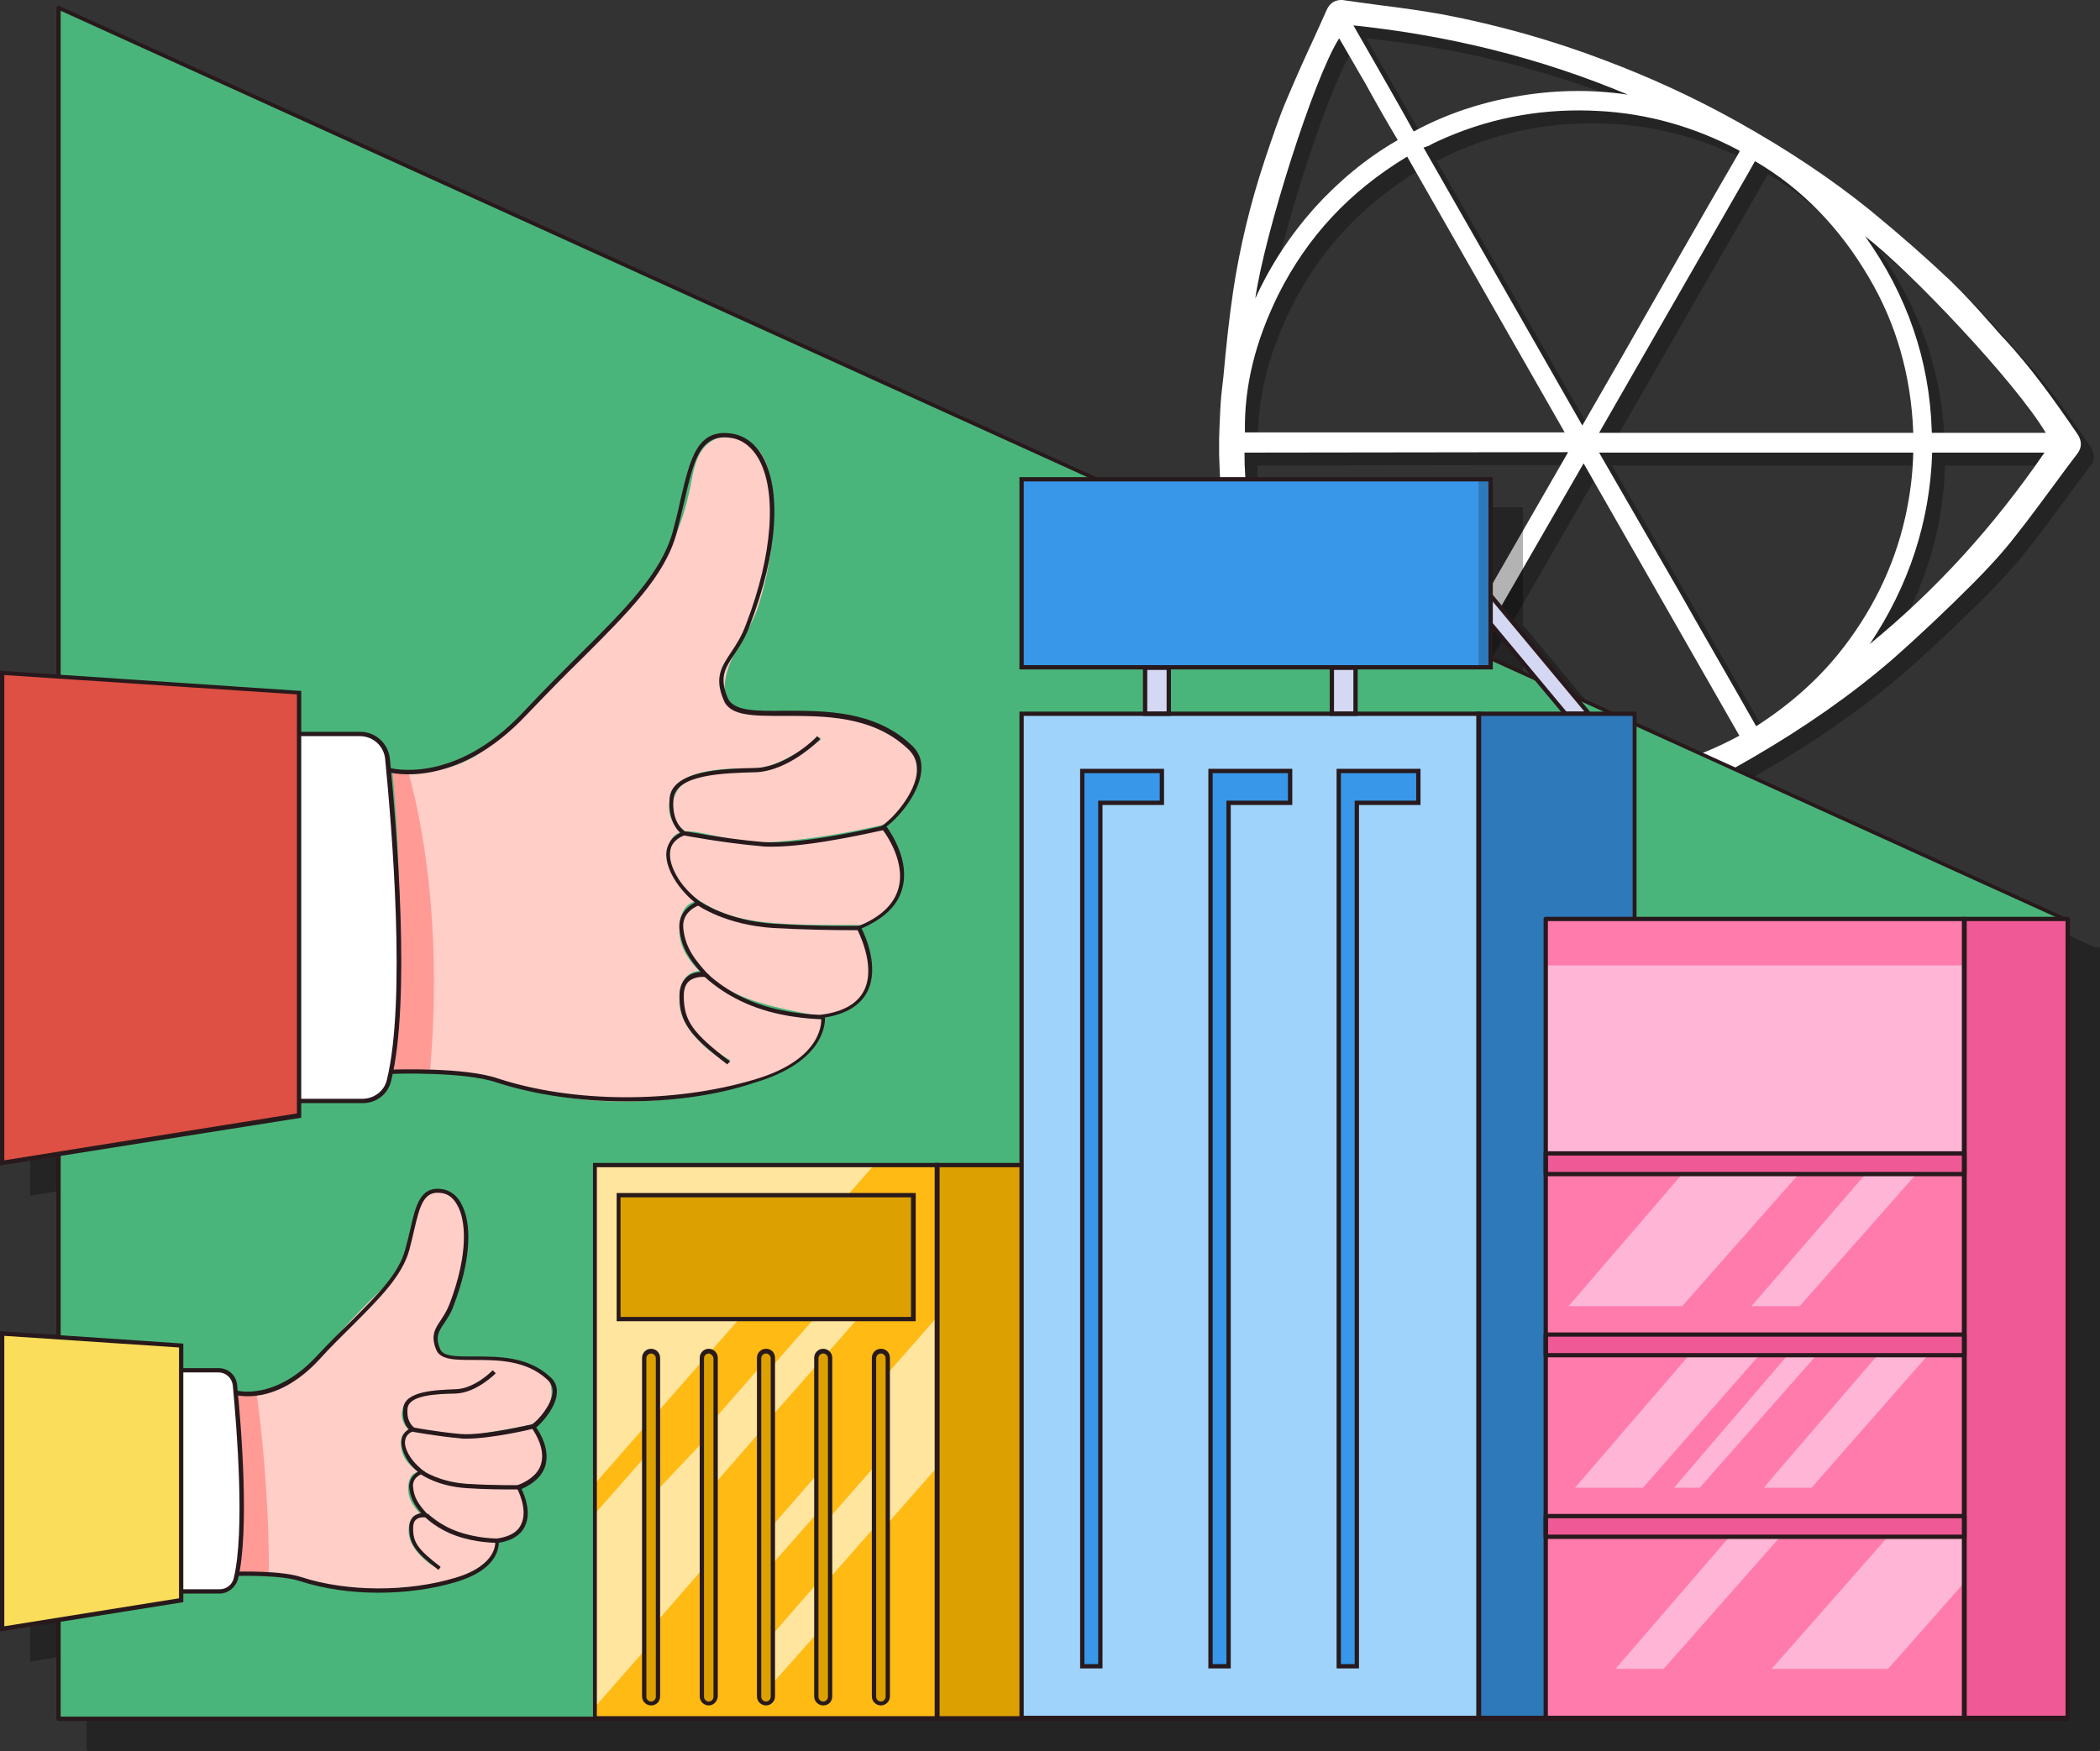 <?xml version="1.0" encoding="utf-8"?>
<!-- Generator: Adobe Illustrator 27.0.0, SVG Export Plug-In . SVG Version: 6.00 Build 0)  -->
<svg version="1.1" id="Layer_1" xmlns="http://www.w3.org/2000/svg" xmlns:xlink="http://www.w3.org/1999/xlink" x="0px" y="0px"
	 viewBox="0 0 488 407" style="enable-background:new 0 0 488 407;" xml:space="preserve">
<rect x="0" y="0" width="488" height="407" fill="#333333" stroke="none"/>
<style type="text/css">
	.st0{opacity:0.3;}
	.st1{fill:#FFFFFF;}
	.st2{fill:#4AB57A;}
	.st3{fill:#27191C;}
	.st4{fill:#FFBA14;}
	.st5{fill:#FFE59D;}
	.st6{fill:#DCA000;}
	.st7{fill:#D4D8F3;}
	.st8{fill:#2D79BA;}
	.st9{fill:#3897E9;}
	.st10{fill:#9FD3FB;}
	.st11{fill:#FF7BAC;}
	.st12{fill:#EF5996;}
	.st13{fill:#FFB5D6;}
	.st14{fill:#DD5043;}
	.st15{fill:#FFCEC7;}
	.st16{fill:#FF9A95;}
	.st17{fill:#FADD5A;}
</style>
<g>
	<g id="Layer_2_00000133497181000158482450000003223196696970721410_">
		<g id="Artwork">
			<g>
				<g>
					<g class="st0">
						<g>
							<path d="M313.8,209.2c-2.8,0-3.6-1.7-4.6-3.9c-0.6-1.4-1.3-2.9-2-4.3c-2-4.2-4-8.6-5.6-13.1c-3-8-5.5-15.9-7.7-23.5
								c-4-14.4-6.4-29.8-7.2-46c-0.1-2.3-0.2-4.6-0.3-6.9l-0.1-2.9v-3.5c0-1.2,0.1-2.2,0.1-3.2c0.1-2.3,0.2-4.6,0.4-7l0.5-4.4
								c0.6-6.6,1.3-13.4,2.3-20.1c1.5-9.8,3.9-20,7.3-30.2l0.3-0.9c1.5-4.4,3-9,4.9-13.4c1.9-4.5,3.9-9,5.9-13.3
								c1.1-2.4,2.2-4.8,3.3-7.3c0.9-2,2.4-2.3,3.4-2.3c0.3,0,0.5,0,0.9,0.1c2.6,0.4,5.3,0.7,8,1.1c4.9,0.6,9.9,1.3,14.9,2.2
								c12.5,2.4,25.1,5.9,37.4,10.6c10.9,4.1,21.2,8.9,30.7,14.1c12,6.7,22.1,13.4,30.9,20.6c7.2,5.9,13.3,11.3,18.8,16.5
								c3.2,3.1,6.2,6.4,9.1,9.7c1.2,1.3,2.3,2.7,3.5,3.9c5.9,6.4,11,13.4,16.8,21.9c0.4,0.6,1.7,2.5,0,4.7c-1.7,2.2-3.4,4.5-5,6.7
								c-3,4-6,8.2-9.2,12.2c-3,3.9-6.5,7.7-10.2,11.4c-5.8,5.8-12.1,11.8-18.7,17.6c-9.4,8.1-20.1,15.6-32.5,22.8
								c-14.8,8.6-29.9,15.2-44.9,19.9c-7.9,2.4-16,4.4-23.8,6.2l-0.8,0.2c-9,2.2-18,3.1-24.8,3.7
								C314.9,209.2,314.3,209.3,313.8,209.2L313.8,209.2z M313.7,205.1h0.1c0.4,0,0.9-0.1,1.5-0.1c6.8-0.6,15.6-1.5,24.3-3.6
								l0.7-0.2c7.8-1.9,15.8-3.8,23.6-6.2c14.7-4.5,29.5-11.1,44-19.5c12.2-7.1,22.6-14.4,31.9-22.4c6.5-5.6,12.7-11.7,18.5-17.4
								c3.6-3.6,7-7.3,10-11c3.1-3.9,6.1-8.1,9-12c1.7-2.2,3.3-4.4,5-6.6c-5.8-8.4-10.7-15.2-16.4-21.4c-1.2-1.3-2.4-2.7-3.6-3.9
								c-2.8-3.2-5.8-6.5-8.9-9.5c-5.4-5.1-11.5-10.5-18.6-16.3c-8.5-7-18.4-13.6-30.2-20.2c-9.3-5.2-19.4-9.9-30.1-13.9
								c-12-4.5-24.4-8-36.7-10.3c-4.8-0.9-9.8-1.6-14.6-2.2c-2.7-0.3-5.4-0.7-8-1.1c-1.1,2.5-2.2,4.8-3.3,7.1
								c-2,4.3-4,8.8-5.9,13.2c-1.8,4.2-3.3,8.7-4.7,13.1l-0.3,0.8c-3.3,10-5.7,19.9-7.2,29.5c-1,6.6-1.6,13.3-2.3,19.9l-0.5,4.5
								c-0.2,2.2-0.3,4.5-0.4,6.7c-0.1,1.1-0.1,2.1-0.1,3.2l0.1,6.1c0.1,2.3,0.2,4.6,0.3,6.8c0.7,15.9,3.1,31.1,7.1,45.2
								c2.1,7.5,4.6,15.3,7.5,23.2c1.6,4.3,3.6,8.6,5.5,12.8c0.7,1.4,1.4,2.9,2,4.3C313.2,204.1,313.6,204.7,313.7,205.1
								L313.7,205.1z"/>
						</g>
						<g>
							<path d="M288.4,105.1c0.2-3.3,0.2-6.7,0.5-10c0.8-8.2,1.5-16.3,2.7-24.5c1.5-10.1,4-20.1,7.3-29.8c1.6-4.8,3.2-9.5,5.1-14.1
								c2.9-6.9,6.1-13.7,9.2-20.5c0.5-1,1-1.2,2.1-1.1c7.6,1.1,15.3,1.9,22.8,3.3c12.6,2.4,25,5.9,37,10.5c10.5,4,20.6,8.6,30.4,14
								c10.8,6,21.1,12.6,30.6,20.4c6.4,5.3,12.7,10.7,18.7,16.4c4.5,4.2,8.5,9,12.6,13.5c6.2,6.8,11.5,14.2,16.7,21.7
								c0.6,0.9,0.7,1.4,0,2.2c-4.7,6.3-9.3,12.7-14.1,18.9c-3.1,3.9-6.5,7.7-10.1,11.2c-6,6-12.1,11.9-18.6,17.5
								c-9.9,8.6-20.8,16-32.2,22.6c-14.1,8.2-28.9,14.8-44.5,19.7c-8,2.4-16.2,4.4-24.4,6.4c-8.1,1.9-16.3,3-24.6,3.7
								c-3.1,0.3-3.2,0.3-4.5-2.6c-2.6-5.8-5.4-11.4-7.5-17.3c-2.9-7.7-5.4-15.5-7.6-23.4c-4.1-14.9-6.4-30.1-7.1-45.6
								c-0.2-3.2-0.3-6.5-0.5-9.8L288.4,105.1L288.4,105.1z M291.2,107.1c-0.3,16,4.6,30.3,13.4,43.3c6.8,9.9,15.4,17.8,25.9,23.8
								c12.9-22.4,25.7-44.7,38.6-67.1H291.2L291.2,107.1z M330.3,37.9c-13.7,8.1-24.2,19-31.3,33.2c-5.2,10.5-8.2,21.6-7.7,33.5
								h77.1C355.7,82.3,343.1,60.2,330.3,37.9z M370.5,103.8c0.4-0.6,0.6-0.9,0.8-1.2c12.2-21.3,24.4-42.5,36.5-63.8
								c0.5-1,0.5-1.5-0.5-2c-10.3-5.5-21.2-8.6-32.8-9.3c-12.4-0.7-24.4,1.3-35.9,6.1c-2.1,0.9-4.2,2-6.4,3.1
								C345.1,59.3,357.7,81.5,370.5,103.8z M408.7,174.4c-12.6-22-25.1-43.8-37.8-65.9c-12.9,22.4-25.6,44.5-38.4,66.8
								c12.9,6.8,26.5,9.8,40.8,9.1C385.9,184,397.6,180.6,408.7,174.4L408.7,174.4z M448.6,107.2h-75.8c0.3,0.6,0.5,1,0.7,1.4
								c6,10.5,12.1,21,18.1,31.5c6.2,10.8,12.4,21.5,18.5,32.3c0.5,0.8,0.9,0.8,1.5,0.4c7.4-4.6,13.9-10.3,19.4-17
								c7.7-9.5,13-20.2,15.7-32.1C447.9,118.3,448.6,112.8,448.6,107.2z M448.6,104.7c0-0.5,0.1-1,0.1-1.3
								c-0.5-13-3.9-25.2-10.4-36.4c-6.6-11.3-15.4-20.7-26.8-27.4c-0.8-0.5-1.2-0.4-1.6,0.4c-1.4,2.5-2.9,5-4.3,7.6
								c-10.7,18.6-21.3,37.2-32,55.8c-0.2,0.4-0.4,0.8-0.7,1.3L448.6,104.7L448.6,104.7z M293.1,133.1c-0.1,0.1-0.2,0.1-0.4,0.1
								c2.9,24.6,9.8,48,20.7,70.4c0.4-0.4,0.5-0.6,0.6-0.8c5-8.6,9.9-17.1,14.8-25.7c0.4-0.8,0.1-1.1-0.5-1.5
								c-6.7-4-12.7-8.9-18.1-14.6c-7-7.5-12.4-15.9-16.1-25.5C293.9,134.8,293.5,133.9,293.1,133.1L293.1,133.1z M315.7,7.6
								c0.3,0.7,0.5,1.1,0.7,1.4c4.6,8.1,9.3,16.3,13.9,24.4c0.7,1.2,1.2,1.3,2.4,0.7c7.1-3.7,14.6-6.2,22.4-7.6
								c9.4-1.7,18.8-1.8,28.2-0.2c1.5,0.3,3.1,0.5,4.6,0.8c0-0.1,0.1-0.3,0.1-0.4C365.1,16.4,341.1,10,315.7,7.6L315.7,7.6z
								 M388.1,184.9c-0.8,0.1-1.4,0.2-2,0.3c-4.7,0.6-9.5,1.4-14.2,1.6c-13.9,0.4-27-2.6-39.3-9c-0.9-0.4-1.3-0.3-1.8,0.6
								c-4.6,8.2-9.4,16.3-14,24.4c-0.3,0.5-0.5,1-0.8,1.6C330.2,205,379.4,191.7,388.1,184.9L388.1,184.9z M314.4,10
								c-6.6,7.7-22.5,59.3-20.9,67.8c0.3-0.6,0.6-1,0.8-1.5c3.5-8.9,8.5-17,15-24.1c5.5-6,11.7-11.2,18.7-15.4
								c1.1-0.6,1.1-1.1,0.5-2.1c-3.3-5.8-6.6-11.6-10-17.4C317.2,14.9,315.8,12.5,314.4,10L314.4,10z M432.2,158.2
								c18.9-14.2,34.6-31.3,47.9-51H451C450.6,126.3,444,143.2,432.2,158.2z M480,104.6c-6.4-12.1-41.2-48.8-47.4-49.9
								c0.1,0.2,0.1,0.4,0.2,0.6c0.5,0.6,1,1.2,1.4,1.9c10.2,13.7,16,29,16.5,46.1c0,1.1,0.3,1.5,1.5,1.5c8.9,0,17.6,0,26.5,0
								C479.2,104.7,479.6,104.6,480,104.6L480,104.6z"/>
						</g>
						<g>
							<path d="M313.8,208.2c-2.2,0-2.7-1.2-3.7-3.3c-0.6-1.5-1.3-2.9-2-4.3c-2-4.2-4-8.6-5.6-13.1c-3-8-5.5-15.9-7.6-23.4
								c-4-14.3-6.4-29.7-7.2-45.8c-0.1-2.2-0.2-4.6-0.3-6.9l-0.1-2.9v-3.4c0.1-1.1,0.1-2.1,0.2-3.2c0-2.3,0.1-4.6,0.4-6.9l0.5-4.5
								c0.6-6.6,1.3-13.4,2.3-20c1.5-9.8,3.9-19.9,7.3-30l0.3-0.8c1.5-4.4,3-9,4.8-13.3c1.9-4.5,3.9-8.9,5.9-13.3
								c1.1-2.4,2.2-4.9,3.3-7.3c0.6-1.4,1.5-1.9,3.2-1.7c2.7,0.4,5.4,0.7,8,1.1c4.9,0.6,9.9,1.3,14.8,2.2
								c12.5,2.3,25,5.9,37.2,10.5c10.8,4.1,21.1,8.9,30.5,14.1c12,6.7,22.1,13.4,30.8,20.5c7.1,5.9,13.3,11.2,18.7,16.4
								c3.2,3.1,6.2,6.4,9.1,9.7c1.1,1.3,2.3,2.6,3.5,3.9c5.9,6.4,11,13.4,16.8,21.8c0.6,0.9,1.1,2,0,3.5c-1.7,2.2-3.4,4.5-5,6.8
								c-3,4-6,8.1-9.1,12.1c-3,3.8-6.5,7.7-10.2,11.3c-5.8,5.8-12,11.8-18.6,17.5c-9.4,8.1-20,15.6-32.4,22.7
								c-14.7,8.5-29.8,15.2-44.7,19.7c-7.8,2.4-15.9,4.4-23.8,6.3l-0.7,0.2c-8.9,2.2-17.9,3.1-24.7,3.7
								C314.9,208.2,314.3,208.2,313.8,208.2L313.8,208.2z M307.2,22c-0.8,1.8-1.5,3.5-2.2,5.1c-1.8,4.3-3.3,8.8-4.8,13.2l-0.3,0.9
								c-3.3,10-5.8,20-7.2,29.6c-1,6.6-1.6,13.4-2.3,20l-0.5,4.4c-0.2,2.2-0.3,4.6-0.4,6.8c0,1-0.1,2.1-0.1,3.1l0.1,6.1
								c0.1,2.3,0.2,4.6,0.3,6.9c0.8,16,3.1,31.2,7.1,45.4c2.1,7.5,4.6,15.3,7.6,23.2c1.6,4.4,3.6,8.7,5.6,12.9
								c0.7,1.4,1.3,2.9,2,4.3c1,2.1,1,2.1,1.8,2.1c0.4,0,0.9,0,1.6-0.1c6.8-0.6,15.6-1.5,24.5-3.6l0.8-0.2
								c7.8-1.8,15.9-3.8,23.6-6.2c14.8-4.6,29.7-11.1,44.2-19.5c12.3-7.1,22.8-14.5,32-22.6c6.5-5.6,12.7-11.7,18.5-17.4
								c3.7-3.6,7-7.4,10-11.1c3.1-3.9,6.1-8,9.1-12c1.7-2.2,3.3-4.6,5-6.8c0.3-0.4,0.3-0.4-0.1-1c-5.7-8.4-10.8-15.2-16.6-21.6
								c-1.2-1.3-2.4-2.7-3.5-3.9c-2.9-3.2-5.8-6.5-9-9.5c-5.4-5.2-11.5-10.5-18.6-16.3c-8.6-7.1-18.5-13.7-30.4-20.3
								c-9.4-5.2-19.6-9.9-30.2-13.9c-12.1-4.6-24.5-8.1-36.9-10.5c-4.9-0.9-9.8-1.5-14.7-2.1c-2.7-0.4-5.4-0.7-8.1-1.1
								c-0.4,0-0.6-0.2-0.9,0.2l1.5,0.2c25.4,2.4,49.8,8.9,72.7,19.2l0.8,0.4l-0.5,2.2l-5.6-0.9c-9.2-1.6-18.6-1.5-27.9,0.1
								c-7.9,1.4-15.3,4-22.1,7.5c-0.4,0.2-1,0.5-1.6,0.5c-1.3,0-1.9-1.2-2.2-1.6c-3.4-6-6.8-12-10.2-18l-3.7-6.4
								c-0.1-0.3-0.2-0.5-0.4-0.9l-1-1.9c-0.8,1.7-1.6,3.5-2.4,5.3c0.6-1.2,1.3-2.1,1.8-2.8l1-1.1l7.7,13.4
								c2.4,4.2,4.8,8.4,7.2,12.6c0.6,1.1,1.1,2.4-0.9,3.5c-6.7,3.9-12.9,9-18.5,15.2c-6.3,7-11.2,14.9-14.8,23.8
								c-0.1,0.3-0.3,0.7-0.5,1l-1.6,3.3l-0.6-3C291.2,71.3,299.9,40.3,307.2,22L307.2,22z M314.2,11.9
								c-5.9,9.2-17.4,45.7-19.5,60.5c3.5-7.7,8.1-14.7,13.7-21c5.7-6.3,12.1-11.6,19-15.6c0.2-0.1,0.3-0.2,0.4-0.2
								c0,0-0.1-0.2-0.2-0.4c-2.5-4.2-4.9-8.4-7.2-12.6L314.2,11.9L314.2,11.9z M317.5,8.9l3.5,6.1c3.4,6,6.9,12,10.2,18
								c0.2,0.5,0.4,0.5,0.4,0.5c0,0,0.1,0,0.6-0.3c7-3.7,14.7-6.3,22.7-7.7c8.8-1.6,17.6-1.8,26.4-0.5
								C361.1,16.5,339.6,11.2,317.5,8.9L317.5,8.9z M313.3,205.6l-0.7-1.5c-10.9-22.3-17.9-46.1-20.9-70.8l-0.1-0.8l2-0.8l0.8,1.7
								c0.2,0.6,0.5,1.2,0.8,1.8c3.7,9.3,9,17.7,15.9,25.1c5.2,5.6,11.2,10.4,17.9,14.4c0.5,0.3,1.9,1.1,0.9,2.9
								c-3.4,5.8-6.7,11.6-10.1,17.5l-4.7,8.2c-0.1,0.2-0.2,0.4-0.4,0.6L313.3,205.6L313.3,205.6z M294.6,139.2
								c3.2,21.6,9.6,42.5,19,62.2l4.3-7.5c3.4-5.8,6.7-11.6,10.1-17.4c-0.1-0.1-0.1-0.1-0.1-0.1c-6.8-4-13-9-18.4-14.7
								C303.3,155,298.3,147.5,294.6,139.2L294.6,139.2z M316.9,205.5L316.9,205.5c-0.4,0-0.7,0-1,0l-1.6-0.1l1-2
								c0.2-0.4,0.4-0.8,0.5-1.1l4.5-7.8c3.2-5.5,6.4-11.1,9.5-16.6c0.3-0.5,1.2-1.9,3.2-1c12.2,6.3,25.2,9.3,38.8,8.9
								c2.7-0.1,5.5-0.4,8.2-0.8c-2.2,0.3-4.4,0.4-6.6,0.6c-1.3,0.1-2.5,0.1-3.8,0.1l0,0c-13.1,0-25.8-3.1-37.6-9.3l-1-0.5
								l39.9-69.3l39.2,68.3l-0.9,0.5c-8.7,4.9-17.7,8-27.2,9.4c1.3-0.2,2.7-0.4,4-0.5c0.4,0,0.7-0.1,1.2-0.1l4.8-0.8l-3.2,2.5
								C380.3,192.4,332.6,205.4,316.9,205.5L316.9,205.5z M331.8,178.7c0,0-0.1,0.1-0.2,0.2c-3.2,5.6-6.3,11.1-9.5,16.7l-4.4,7.7
								c0,0,0,0-0.1,0.1c14.1-0.3,50.8-9.9,65.2-16.6c-0.3,0-0.7,0.1-1,0.1c-3.2,0.4-6.6,0.9-10,1c-13.9,0.4-27.3-2.6-39.8-9.1
								C331.9,178.7,331.9,178.7,331.8,178.7L331.8,178.7z M334,174.9c11.2,5.8,23.2,8.6,35.6,8.6l0,0c1.2,0,2.4,0,3.7-0.1
								c12.1-0.5,23.2-3.6,33.9-9.4L371,110.7L334,174.9z M331,175.7l-0.9-0.5c-10.8-6.1-19.6-14.3-26.3-24.1
								c-9.5-14-13.9-28.4-13.6-43.9l0-1H371L331,175.7z M292.2,108.2c-0.1,14.7,4.3,28.4,13.3,41.7c6.3,9.3,14.6,17,24.7,22.9
								l37.2-64.7L292.2,108.2L292.2,108.2z M410.9,174L410.9,174c-1,0-1.5-0.9-1.7-1.1c-6-10.6-12.1-21.1-18.1-31.7l-18.4-32.1
								c-0.2-0.3-0.3-0.6-0.5-0.9l-1-2h78.5v1c0,5.5-0.6,10.9-2,16.7c-2.7,11.9-8.1,22.9-15.9,32.5c-5.4,6.6-12,12.4-19.6,17.2
								C411.9,173.8,411.4,174,410.9,174L410.9,174z M374.6,108.2l18.4,31.9c6,10.6,12.1,21.1,18.1,31.7v0
								c7.5-4.8,13.9-10.4,19.1-16.8c7.6-9.4,12.9-20.1,15.5-31.6c1.2-5.3,1.8-10.3,1.9-15.2C447.6,108.2,374.6,108.2,374.6,108.2z
								 M426.2,164.1l5.2-6.5c12-15,18.2-32,18.6-50.4l0-1h32.2l-1.1,1.6c-13.8,20.4-29.5,37.2-48.2,51.3L426.2,164.1L426.2,164.1z
								 M452,108.2c-0.5,16-5.4,30.9-14.5,44.5c15.4-12.6,28.7-27.2,40.6-44.5L452,108.2L452,108.2z M370.5,105.8l-39.7-69.5
								l3.1-1.5c1.5-0.7,2.9-1.4,4.4-2c11.5-4.9,23.7-7,36.4-6.3c11.6,0.6,22.8,3.8,33.2,9.4c0.5,0.2,1.1,0.7,1.3,1.4
								c0.2,0.8-0.1,1.4-0.4,2c-9.1,15.9-18.2,31.8-27.3,47.6l-9.2,16.1c-0.1,0.3-0.3,0.5-0.5,0.8L370.5,105.8L370.5,105.8z
								 M333.8,37.3l36.9,64.6l9.1-15.8c9.1-15.9,18.1-31.8,27.3-47.6c0.1-0.2,0.1-0.3,0.2-0.4c-0.1,0-0.1-0.1-0.3-0.2
								c-10.2-5.4-21.1-8.5-32.4-9.1c-12.3-0.7-24.2,1.3-35.4,6.1c-1.4,0.6-2.8,1.2-4.2,2L333.8,37.3L333.8,37.3z M452.3,105.7
								c-2.2,0-2.5-1.3-2.5-2.5c-0.5-16.5-6-31.9-16.2-45.6c-0.2-0.3-0.5-0.6-0.7-0.9s-0.5-0.6-0.7-1c-0.2-0.3-0.3-0.5-0.3-0.7
								l-0.6-1.7l1.7,0.1c7.1,1.3,42.2,39.2,48.1,50.5l0.8,1.5l-2.1,0.1c-0.3,0-0.6,0.1-0.9,0.1h-12.1
								C461.9,105.7,457.1,105.7,452.3,105.7z M452,103.6h0.3c4.8,0,9.6,0,14.4,0h11.7c-7.1-11.9-31.7-37.8-42-45.7
								c9.8,13.7,15,28.9,15.5,45.2C451.9,103.5,451.9,103.6,452,103.6L452,103.6L452,103.6z M449.6,105.7h-78.4l1-2
								c0.1-0.4,0.3-0.6,0.4-0.9l33-57.6c1.1-1.9,2.2-3.9,3.3-5.8c0.2-0.3,0.6-1.2,1.7-1.2c0.5,0,1,0.2,1.4,0.4
								c11.1,6.6,20.2,15.9,27.1,27.8c6.5,11.2,10.1,23.6,10.6,37c0,0.3,0,0.6,0,0.9L449.6,105.7L449.6,105.7z M374.6,103.6h73v-0.2
								c-0.5-13-3.9-25.1-10.3-35.9c-6.8-11.6-15.6-20.7-26.4-27c-0.1,0-0.1,0-0.1-0.1c0,0,0,0,0,0.1c-1.1,2-2.2,3.9-3.3,5.8
								L374.6,103.6z M370.2,105.6h-80v-1c-0.4-11.4,2.1-22.5,7.8-34c7-14,17.6-25.3,31.7-33.6l0.9-0.5L370.2,105.6L370.2,105.6z
								 M292.3,103.5h74.3L330,39.4c-13.4,8.1-23.2,18.6-30,32.2C294.7,82.4,292.1,92.8,292.3,103.5z"/>
						</g>
					</g>
					<g>
						<g>
							<path class="st1" d="M310.8,206.2c-2.8,0-3.6-1.7-4.6-3.9c-0.6-1.4-1.3-2.9-2-4.3c-2-4.2-4-8.6-5.6-13.1
								c-3-8-5.5-15.9-7.7-23.5c-4-14.4-6.4-29.8-7.2-46c-0.1-2.3-0.2-4.6-0.3-6.9l-0.1-2.9v-3.5c0-1.2,0.1-2.2,0.1-3.2
								c0.1-2.3,0.2-4.6,0.4-7l0.5-4.4c0.6-6.6,1.3-13.4,2.3-20.1c1.5-9.8,3.9-20,7.3-30.2l0.3-0.9c1.5-4.4,3-9,4.9-13.4
								c1.9-4.5,3.9-9,5.9-13.3c1.1-2.4,2.2-4.8,3.3-7.3c0.9-2,2.4-2.3,3.4-2.3c0.3,0,0.5,0,0.9,0.1c2.6,0.4,5.3,0.7,8,1.1
								c4.9,0.6,9.9,1.3,14.9,2.2C348,5.8,360.6,9.3,372.9,14c10.9,4.1,21.2,8.9,30.7,14.2c12,6.7,22.1,13.5,30.9,20.6
								c7.2,5.9,13.3,11.3,18.8,16.5c3.2,3.1,6.2,6.4,9.1,9.7c1.2,1.3,2.3,2.7,3.5,3.9c5.9,6.4,11,13.4,16.8,21.9
								c0.4,0.6,1.7,2.5,0,4.7c-1.7,2.2-3.4,4.5-5,6.7c-3,4-6,8.2-9.2,12.2c-3,3.9-6.5,7.7-10.2,11.4c-5.8,5.8-12.1,11.8-18.7,17.6
								c-9.4,8.1-20.1,15.6-32.5,22.8c-14.8,8.6-29.9,15.2-44.9,19.9c-7.9,2.4-16,4.4-23.8,6.2l-0.8,0.2c-9,2.2-18,3.1-24.8,3.7
								C311.9,206.2,311.3,206.3,310.8,206.2L310.8,206.2z M310.7,202.1h0.1c0.4,0,0.9-0.1,1.5-0.1c6.8-0.6,15.6-1.5,24.3-3.6
								l0.7-0.2c7.8-1.9,15.8-3.8,23.6-6.2c14.7-4.5,29.5-11.1,44-19.5c12.2-7.1,22.6-14.4,31.9-22.4c6.5-5.6,12.7-11.7,18.5-17.4
								c3.6-3.6,7-7.3,10-11c3.1-3.9,6.1-8.1,9-12c1.7-2.2,3.3-4.4,5-6.6c-5.8-8.4-10.7-15.2-16.4-21.4c-1.2-1.3-2.4-2.7-3.6-3.9
								c-2.8-3.2-5.8-6.5-8.9-9.5c-5.4-5.1-11.5-10.5-18.6-16.3c-8.5-7-18.4-13.6-30.2-20.2c-9.3-5.2-19.4-9.9-30.1-13.9
								c-12-4.5-24.4-8-36.7-10.3c-4.8-0.9-9.8-1.6-14.6-2.2c-2.7-0.3-5.4-0.7-8-1.1c-1.1,2.5-2.2,4.8-3.3,7.1
								c-2,4.3-4,8.8-5.9,13.2c-1.8,4.2-3.3,8.7-4.7,13.1l-0.3,0.8c-3.3,10-5.7,19.9-7.2,29.5c-1,6.6-1.6,13.3-2.3,19.9l-0.5,4.5
								c-0.2,2.2-0.3,4.5-0.4,6.7c-0.1,1.1-0.1,2.1-0.1,3.2l0.1,6.1c0.1,2.3,0.2,4.6,0.3,6.8c0.7,15.9,3.1,31.1,7.1,45.2
								c2.1,7.5,4.6,15.3,7.5,23.2c1.6,4.3,3.6,8.6,5.5,12.8c0.7,1.4,1.4,2.9,2,4.3C310.2,201.1,310.6,201.7,310.7,202.1
								L310.7,202.1z"/>
						</g>
						<g>
							<g>
								<path class="st1" d="M285.4,102.1c0.2-3.3,0.2-6.7,0.5-10c0.8-8.2,1.5-16.3,2.7-24.5c1.5-10.1,4-20.1,7.3-29.8
									c1.6-4.8,3.2-9.5,5.1-14.1c2.9-6.9,6.1-13.7,9.2-20.5c0.5-1,1-1.2,2.1-1c7.6,1.1,15.3,1.9,22.8,3.3c12.6,2.4,25,5.9,37,10.5
									c10.5,4,20.6,8.6,30.4,14c10.8,6,21.1,12.6,30.6,20.4c6.4,5.3,12.7,10.7,18.7,16.4c4.5,4.2,8.5,9,12.6,13.5
									c6.2,6.8,11.5,14.2,16.7,21.7c0.6,0.9,0.7,1.4,0,2.2c-4.7,6.3-9.3,12.7-14.1,18.9c-3.1,3.9-6.5,7.7-10.1,11.2
									c-6,6-12.1,11.9-18.6,17.5c-9.9,8.6-20.8,16-32.2,22.6c-14.1,8.2-28.9,14.8-44.5,19.7c-8,2.4-16.2,4.4-24.4,6.4
									c-8.1,1.9-16.3,3-24.6,3.7c-3.1,0.3-3.2,0.3-4.5-2.6c-2.6-5.8-5.4-11.4-7.5-17.3c-2.9-7.7-5.4-15.5-7.6-23.4
									c-4.1-14.9-6.4-30.1-7.1-45.6c-0.2-3.2-0.3-6.5-0.5-9.8L285.4,102.1L285.4,102.1z M288.2,104.1c-0.3,16,4.6,30.3,13.4,43.3
									c6.8,9.9,15.4,17.8,25.9,23.8c12.9-22.4,25.7-44.7,38.6-67.1H288.2L288.2,104.1z M327.3,34.9c-13.7,8.1-24.2,19-31.3,33.2
									c-5.2,10.5-8.2,21.6-7.7,33.5h77.1C352.7,79.3,340.1,57.2,327.3,34.9z M367.5,100.8c0.4-0.6,0.6-0.9,0.8-1.2
									c12.2-21.3,24.4-42.5,36.5-63.8c0.5-1,0.5-1.5-0.5-2c-10.3-5.5-21.2-8.6-32.8-9.3c-12.4-0.7-24.4,1.3-35.9,6.1
									c-2.1,0.9-4.2,2-6.4,3.1C342.1,56.3,354.7,78.5,367.5,100.8z M405.7,171.4c-12.6-22-25.1-43.8-37.8-65.9
									c-12.9,22.4-25.6,44.5-38.4,66.8c12.9,6.8,26.5,9.8,40.8,9.1C382.9,181,394.6,177.6,405.7,171.4L405.7,171.4z M445.6,104.2
									h-75.8c0.3,0.6,0.5,1,0.7,1.4c6,10.5,12.1,21,18.1,31.5c6.2,10.8,12.4,21.5,18.5,32.3c0.5,0.8,0.9,0.8,1.5,0.4
									c7.4-4.6,13.9-10.3,19.4-17c7.7-9.5,13-20.2,15.7-32.1C444.9,115.3,445.6,109.8,445.6,104.2z M445.6,101.7
									c0-0.5,0.1-1,0.1-1.3c-0.5-13-3.9-25.2-10.4-36.4c-6.6-11.3-15.4-20.7-26.8-27.4c-0.8-0.5-1.2-0.4-1.6,0.4
									c-1.4,2.5-2.9,5-4.3,7.6c-10.7,18.6-21.3,37.2-32,55.8c-0.2,0.4-0.4,0.8-0.7,1.3L445.6,101.7L445.6,101.7z M290.1,130.1
									c-0.1,0.1-0.2,0.1-0.4,0.1c2.9,24.6,9.8,48,20.7,70.4c0.4-0.4,0.5-0.6,0.6-0.8c5-8.6,9.9-17.1,14.8-25.7
									c0.4-0.8,0.1-1.1-0.5-1.5c-6.7-4-12.7-8.9-18.1-14.6c-7-7.5-12.4-15.9-16.1-25.5C290.9,131.8,290.5,130.9,290.1,130.1
									L290.1,130.1z M312.7,4.6c0.3,0.7,0.5,1.1,0.7,1.4c4.6,8.1,9.3,16.3,13.9,24.4c0.7,1.2,1.2,1.3,2.4,0.7
									c7.1-3.7,14.6-6.2,22.4-7.6c9.4-1.7,18.8-1.8,28.2-0.2c1.5,0.3,3.1,0.5,4.6,0.8c0-0.1,0.1-0.3,0.1-0.4
									C362.1,13.4,338.1,7,312.7,4.6L312.7,4.6z M385.1,181.9c-0.8,0.1-1.4,0.2-2,0.3c-4.7,0.6-9.5,1.4-14.2,1.6
									c-13.9,0.4-27-2.6-39.3-9c-0.9-0.4-1.3-0.3-1.8,0.6c-4.6,8.2-9.4,16.3-14,24.4c-0.3,0.5-0.5,1-0.8,1.6
									C327.2,202,376.4,188.7,385.1,181.9L385.1,181.9z M311.4,7c-6.6,7.7-22.5,59.3-20.9,67.8c0.3-0.6,0.6-1,0.8-1.5
									c3.5-8.9,8.5-17,15-24.1c5.5-6,11.7-11.2,18.7-15.4c1.1-0.6,1.1-1.1,0.5-2.1c-3.3-5.8-6.6-11.6-10-17.4
									C314.2,11.9,312.8,9.5,311.4,7L311.4,7z M429.2,155.2c18.9-14.2,34.6-31.3,47.9-51H448C447.6,123.3,441,140.2,429.2,155.2z
									 M477,101.6c-6.4-12.1-41.2-48.8-47.4-49.9c0.1,0.2,0.1,0.4,0.2,0.6c0.5,0.6,1,1.2,1.4,1.9c10.2,13.7,16,29,16.5,46.1
									c0,1.1,0.3,1.5,1.5,1.5c8.9,0,17.6,0,26.5,0C476.2,101.7,476.6,101.6,477,101.6L477,101.6z"/>
							</g>
							<g>
								<path class="st1" d="M310.8,205.2c-2.2,0-2.7-1.2-3.7-3.3c-0.6-1.5-1.3-2.9-2-4.3c-2-4.2-4-8.6-5.6-13.1
									c-3-8-5.5-15.9-7.6-23.4c-4-14.3-6.4-29.7-7.2-45.8c-0.1-2.2-0.2-4.6-0.3-6.9l-0.1-2.9v-3.4c0.1-1.1,0.1-2.1,0.2-3.2
									c0-2.3,0.1-4.6,0.4-6.9l0.5-4.5c0.6-6.6,1.3-13.4,2.3-20c1.5-9.8,3.9-19.9,7.3-30l0.3-0.8c1.5-4.4,3-9,4.8-13.3
									c1.9-4.5,3.9-8.9,5.9-13.3c1.1-2.4,2.2-4.8,3.3-7.3c0.6-1.4,1.5-1.9,3.2-1.6c2.7,0.4,5.4,0.7,8,1.1
									c4.9,0.6,9.9,1.3,14.8,2.2c12.5,2.3,25,5.9,37.2,10.5c10.8,4.1,21.1,8.8,30.5,14.1c12,6.7,22.1,13.4,30.8,20.5
									c7.1,5.9,13.3,11.2,18.7,16.4c3.2,3.1,6.2,6.4,9.1,9.7c1.1,1.3,2.3,2.6,3.5,3.9c5.9,6.4,11,13.4,16.8,21.8
									c0.6,0.9,1.1,2,0,3.5c-1.7,2.2-3.4,4.5-5,6.8c-3,4-6,8.1-9.1,12.1c-3,3.8-6.5,7.7-10.2,11.3c-5.8,5.8-12,11.8-18.6,17.5
									c-9.4,8.1-20,15.6-32.4,22.7c-14.7,8.5-29.8,15.2-44.7,19.7c-7.8,2.4-15.9,4.4-23.8,6.3l-0.7,0.2
									c-8.9,2.2-17.9,3.1-24.7,3.7C311.9,205.2,311.3,205.2,310.8,205.2L310.8,205.2z M304.2,19c-0.8,1.8-1.5,3.5-2.2,5.1
									c-1.8,4.3-3.3,8.8-4.8,13.2l-0.3,0.9c-3.3,10-5.8,20-7.2,29.6c-1,6.6-1.6,13.4-2.3,20l-0.5,4.4c-0.2,2.2-0.3,4.6-0.4,6.8
									c0,1-0.1,2.1-0.1,3.1l0.1,6.1c0.1,2.3,0.2,4.6,0.3,6.9c0.8,16,3.1,31.2,7.1,45.4c2.1,7.5,4.6,15.3,7.6,23.2
									c1.6,4.4,3.6,8.7,5.6,12.9c0.7,1.4,1.3,2.9,2,4.3c1,2.1,1,2.1,1.8,2.1c0.4,0,0.9,0,1.6-0.1c6.8-0.6,15.6-1.5,24.5-3.6
									l0.8-0.2c7.8-1.8,15.9-3.8,23.6-6.2c14.8-4.6,29.7-11.1,44.2-19.5c12.3-7.1,22.8-14.5,32-22.6c6.5-5.6,12.7-11.7,18.5-17.4
									c3.7-3.6,7-7.4,10-11.1c3.1-3.9,6.1-8,9.1-12c1.7-2.2,3.3-4.6,5-6.8c0.3-0.4,0.3-0.4-0.1-1c-5.7-8.4-10.8-15.2-16.6-21.6
									c-1.2-1.3-2.4-2.7-3.5-3.9c-2.9-3.2-5.8-6.5-9-9.5c-5.4-5.2-11.5-10.5-18.6-16.3c-8.6-7.1-18.5-13.7-30.4-20.3
									c-9.4-5.2-19.6-9.9-30.2-13.9c-12.1-4.6-24.5-8.1-36.9-10.5c-4.9-0.9-9.8-1.5-14.7-2.1c-2.7-0.4-5.4-0.7-8.1-1.1
									c-0.4,0-0.6-0.2-0.9,0.2l1.5,0.2c25.4,2.4,49.8,8.9,72.7,19.2l0.8,0.4l-0.5,2.2l-5.6-0.9c-9.2-1.6-18.6-1.5-27.9,0.1
									c-7.9,1.4-15.3,4-22.1,7.5c-0.4,0.2-1,0.5-1.6,0.5c-1.3,0-1.9-1.2-2.2-1.6c-3.4-6-6.8-12-10.2-18l-3.7-6.4
									c-0.1-0.3-0.2-0.5-0.4-0.9l-1-1.9c-0.8,1.7-1.6,3.5-2.4,5.3c0.6-1.2,1.3-2.1,1.8-2.8l1-1.1l7.7,13.4
									c2.4,4.2,4.8,8.4,7.2,12.6c0.6,1.1,1.1,2.4-0.9,3.5c-6.7,3.9-12.9,9-18.5,15.2c-6.3,7-11.2,14.9-14.8,23.8
									c-0.1,0.3-0.3,0.7-0.5,1l-1.6,3.3l-0.6-3C288.2,68.3,296.9,37.3,304.2,19L304.2,19z M311.2,8.9
									c-5.9,9.2-17.4,45.7-19.5,60.5c3.5-7.7,8.1-14.7,13.7-21c5.7-6.3,12.1-11.6,19-15.6c0.2-0.1,0.3-0.2,0.4-0.2
									c0,0-0.1-0.2-0.2-0.4c-2.5-4.2-4.9-8.4-7.2-12.6L311.2,8.9L311.2,8.9z M314.5,5.9l3.5,6.1c3.4,6,6.9,12,10.2,18
									c0.2,0.5,0.4,0.5,0.4,0.5c0,0,0.1,0,0.6-0.3c7-3.7,14.7-6.3,22.7-7.7c8.8-1.6,17.6-1.8,26.4-0.5
									C358.1,13.5,336.6,8.2,314.5,5.9L314.5,5.9z M310.3,202.6l-0.7-1.5c-10.9-22.3-17.9-46.1-20.9-70.8l-0.1-0.8l2-0.8l0.8,1.7
									c0.2,0.6,0.5,1.2,0.8,1.8c3.7,9.3,9,17.7,15.9,25.1c5.2,5.6,11.2,10.4,17.9,14.4c0.5,0.3,1.9,1.1,0.9,2.9
									c-3.4,5.8-6.7,11.6-10.1,17.5l-4.7,8.2c-0.1,0.2-0.2,0.4-0.4,0.6L310.3,202.6L310.3,202.6z M291.6,136.2
									c3.2,21.6,9.6,42.5,19,62.2l4.3-7.5c3.4-5.8,6.7-11.6,10.1-17.4c-0.1-0.1-0.1-0.1-0.1-0.1c-6.8-4-13-9-18.4-14.7
									C300.3,152,295.3,144.5,291.6,136.2L291.6,136.2z M313.9,202.5L313.9,202.5c-0.4,0-0.7,0-1,0l-1.6-0.1l1-2
									c0.2-0.4,0.4-0.8,0.5-1.1l4.5-7.8c3.2-5.5,6.4-11.1,9.5-16.6c0.3-0.5,1.2-1.9,3.2-1c12.2,6.3,25.2,9.3,38.8,8.9
									c2.7-0.1,5.5-0.4,8.2-0.8c-2.2,0.3-4.4,0.4-6.6,0.6c-1.3,0.1-2.5,0.1-3.8,0.1l0,0c-13.1,0-25.8-3.1-37.6-9.3l-1-0.5
									l39.9-69.3l39.2,68.3l-0.9,0.5c-8.7,4.9-17.7,8-27.2,9.4c1.3-0.2,2.7-0.4,4-0.5c0.4,0,0.7-0.1,1.2-0.1l4.8-0.8l-3.2,2.5
									C377.3,189.4,329.6,202.4,313.9,202.5L313.9,202.5z M328.8,175.7c0,0-0.1,0.1-0.2,0.2c-3.2,5.6-6.3,11.1-9.5,16.7l-4.4,7.7
									c0,0,0,0-0.1,0.1c14.1-0.3,50.8-9.9,65.2-16.6c-0.3,0-0.7,0.1-1,0.1c-3.2,0.4-6.6,0.9-10,1c-13.9,0.4-27.3-2.6-39.8-9.1
									C328.9,175.7,328.9,175.7,328.8,175.7L328.8,175.7z M331,171.9c11.2,5.8,23.2,8.6,35.6,8.6l0,0c1.2,0,2.4,0,3.7-0.1
									c12.1-0.5,23.2-3.6,33.9-9.4L368,107.7L331,171.9z M328,172.7l-0.9-0.5c-10.8-6.1-19.6-14.3-26.3-24.1
									c-9.5-14-13.9-28.4-13.6-43.9l0-1H368L328,172.7z M289.2,105.2c-0.1,14.7,4.3,28.4,13.3,41.7c6.3,9.3,14.6,17,24.7,22.9
									l37.2-64.7L289.2,105.2L289.2,105.2z M407.9,171L407.9,171c-1,0-1.5-0.9-1.7-1.1c-6-10.6-12.1-21.1-18.1-31.7l-18.4-32.1
									c-0.2-0.3-0.3-0.6-0.5-0.9l-1-2h78.5v1c0,5.5-0.6,10.9-2,16.7c-2.7,11.9-8.1,22.9-15.9,32.5c-5.4,6.6-12,12.4-19.6,17.2
									C408.9,170.8,408.4,171,407.9,171L407.9,171z M371.6,105.2l18.4,31.9c6,10.6,12.1,21.1,18.1,31.7v0
									c7.5-4.8,13.9-10.4,19.1-16.8c7.6-9.4,12.9-20.1,15.5-31.6c1.2-5.3,1.8-10.3,1.9-15.2C444.6,105.2,371.6,105.2,371.6,105.2z
									 M423.2,161.1l5.2-6.5c12-15,18.2-32,18.6-50.4l0-1h32.2l-1.1,1.6c-13.8,20.4-29.5,37.2-48.2,51.3L423.2,161.1L423.2,161.1z
									 M449,105.2c-0.5,16-5.4,30.9-14.5,44.5c15.4-12.6,28.7-27.2,40.6-44.5L449,105.2L449,105.2z M367.5,102.8l-39.7-69.5
									l3.1-1.5c1.5-0.7,2.9-1.4,4.4-2c11.5-4.9,23.7-7,36.4-6.3c11.6,0.6,22.8,3.8,33.2,9.4c0.5,0.2,1.1,0.7,1.3,1.4
									c0.2,0.8-0.1,1.4-0.4,2c-9.1,15.9-18.2,31.8-27.3,47.6l-9.2,16.1c-0.1,0.3-0.3,0.5-0.5,0.8L367.5,102.8L367.5,102.8z
									 M330.8,34.3l36.9,64.6l9.1-15.8c9.1-15.9,18.1-31.8,27.3-47.6c0.1-0.2,0.1-0.3,0.2-0.4c-0.1,0-0.1-0.1-0.3-0.2
									c-10.2-5.4-21.1-8.5-32.4-9.1c-12.3-0.7-24.2,1.3-35.4,6.1c-1.4,0.6-2.8,1.2-4.2,2L330.8,34.3L330.8,34.3z M449.3,102.7
									c-2.2,0-2.5-1.3-2.5-2.5c-0.5-16.5-6-31.9-16.2-45.6c-0.2-0.3-0.5-0.6-0.7-0.9s-0.5-0.6-0.7-1c-0.2-0.3-0.3-0.5-0.3-0.7
									l-0.6-1.7l1.7,0.1c7.1,1.3,42.2,39.2,48.1,50.5l0.8,1.5l-2.1,0.1c-0.3,0-0.6,0.1-0.9,0.1h-12.1
									C458.9,102.7,454.1,102.7,449.3,102.7z M449,100.6h0.3c4.8,0,9.6,0,14.4,0h11.7c-7.1-11.9-31.7-37.8-42-45.7
									c9.8,13.7,15,28.9,15.5,45.2C448.9,100.5,448.9,100.6,449,100.6L449,100.6L449,100.6z M446.6,102.7h-78.4l1-2
									c0.1-0.4,0.3-0.6,0.4-0.9l33-57.6c1.1-1.9,2.2-3.9,3.3-5.8c0.2-0.3,0.6-1.2,1.7-1.2c0.5,0,1,0.2,1.4,0.4
									c11.1,6.6,20.2,15.9,27.1,27.8c6.5,11.2,10.1,23.6,10.6,37c0,0.3,0,0.6,0,0.9L446.6,102.7L446.6,102.7z M371.6,100.6h73
									v-0.2c-0.5-13-3.9-25.1-10.3-35.9c-6.8-11.6-15.6-20.7-26.4-27c-0.1,0-0.1,0-0.1-0.1c0,0,0,0,0,0.1c-1.1,2-2.2,3.9-3.3,5.8
									L371.6,100.6z M367.2,102.6h-80v-1c-0.4-11.4,2.1-22.5,7.8-34c7-14,17.6-25.3,31.7-33.6l0.9-0.5L367.2,102.6L367.2,102.6z
									 M289.3,100.5h74.3L327,36.4c-13.4,8.1-23.2,18.6-30,32.2C291.7,79.4,289.1,89.8,289.3,100.5z"/>
							</g>
						</g>
					</g>
				</g>
				<g>
					<g class="st0">
						<g>
							<polygon points="487.3,220.8 20.6,8.8 20.6,406.5 487.3,406.5 							"/>
						</g>
						<g>
							<path d="M487.3,407H20.6c-0.3,0-0.5-0.2-0.5-0.5V8.8c0-0.2,0.1-0.3,0.2-0.4c0.1-0.1,0.3-0.1,0.5,0l466.7,212.1
								c0.2,0.1,0.3,0.3,0.3,0.5v185.7C487.8,406.8,487.6,407,487.3,407z M21.1,406h465.7V221.1L21.1,9.5V406z"/>
						</g>
						<g>
							<rect x="145.2" y="277.8" width="79.5" height="128.6"/>
						</g>
						<g>
							<polygon points="196.8,312.8 207.8,311.8 186.6,335.9 186.6,324.4 							"/>
						</g>
						<g>
							<polygon points="196.8,375.1 196.8,386.7 186.6,398.2 186.6,386.8 							"/>
						</g>
						<g>
							<polygon points="196.8,349.8 196.8,358.8 186.6,370.4 186.6,361.5 							"/>
						</g>
						<g>
							<polygon points="210.1,277.8 145.2,351.9 145.2,277.8 							"/>
						</g>
						<g>
							<rect x="224.8" y="277.8" width="23.8" height="128.6"/>
						</g>
						<g>
							<path d="M158.3,321.1L158.3,321.1c0.9,0,1.6,0.7,1.6,1.6v78.7c0,0.9-0.7,1.6-1.6,1.6h0c-0.9,0-1.6-0.7-1.6-1.6v-78.7
								C156.8,321.8,157.5,321.1,158.3,321.1z"/>
						</g>
						<g>
							<path d="M171.7,321.1L171.7,321.1c0.9,0,1.6,0.7,1.6,1.6v78.7c0,0.9-0.7,1.6-1.6,1.6h0c-0.9,0-1.6-0.7-1.6-1.6v-78.7
								C170.1,321.8,170.8,321.1,171.7,321.1z"/>
						</g>
						<g>
							<path d="M185,321.1L185,321.1c0.9,0,1.6,0.7,1.6,1.6v78.7c0,0.9-0.7,1.6-1.6,1.6h0c-0.9,0-1.6-0.7-1.6-1.6v-78.7
								C183.4,321.8,184.1,321.1,185,321.1z"/>
						</g>
						<g>
							<path d="M199.9,322.7v78.7c0,0.9-0.7,1.6-1.6,1.6l0,0c-0.9,0-1.6-0.7-1.6-1.6v-78.7c0-0.9,0.7-1.6,1.6-1.6l0,0
								C199.2,321.1,199.9,321.8,199.9,322.7z"/>
						</g>
						<g>
							<path d="M211.7,321.1L211.7,321.1c0.9,0,1.6,0.7,1.6,1.6v78.7c0,0.9-0.7,1.6-1.6,1.6h0c-0.9,0-1.6-0.7-1.6-1.6v-78.7
								C210.1,321.8,210.8,321.1,211.7,321.1z"/>
						</g>
						<g>
							<rect x="150.7" y="284.9" width="68.5" height="28.8"/>
						</g>
						<g>
							<polygon points="170.1,342.4 170.1,362.8 159.9,373.6 159.9,353.2 							"/>
						</g>
						<g>
							<polygon points="156.8,363.6 156.8,384 145.2,396.2 145.2,375.8 							"/>
						</g>
						<g>
							<polygon points="224.8,313.1 224.8,332.7 213.2,345.9 213.2,326.3 							"/>
						</g>
						<g>
							<polygon points="224.8,316.1 224.8,348 213.2,361.2 213.2,329.3 							"/>
						</g>
						<g>
							<polygon points="210.1,348 210.1,362.1 199.9,373.7 199.9,359.6 							"/>
						</g>
						<g>
							<polygon points="183.4,325.1 183.4,340 173.2,351.7 173.2,336.7 							"/>
						</g>
						<g>
							<polygon points="183.4,325 183.4,340 173.2,351.7 173.2,336.7 							"/>
						</g>
						<g>
							<polygon points="170.1,344.8 170.1,371.9 159.9,383.6 159.9,356.5 							"/>
						</g>
						<g>
							<polygon points="156.8,345.7 156.8,390.6 145.2,403.8 145.2,358.9 							"/>
						</g>
						<g>
							<path d="M225.3,406.9h-80.5V277.3h80.5V406.9z M145.7,405.9h78.5V278.3h-78.5V405.9z"/>
						</g>
						<g>
							<path d="M249.1,406.9h-24.8V277.3h24.8V406.9z M225.3,405.9h22.8V278.3h-22.8V405.9z"/>
						</g>
						<g>
							<path d="M158.3,403.4c-1.1,0-2.1-0.9-2.1-2.1v-78.7c0-1.1,0.9-2.1,2.1-2.1c1.1,0,2.1,0.9,2.1,2.1v78.7
								C160.4,402.5,159.5,403.4,158.3,403.4z M158.3,321.6c-0.6,0-1.1,0.5-1.1,1.1v78.7c0,0.6,0.5,1.1,1.1,1.1
								c0.6,0,1.1-0.5,1.1-1.1v-78.7C159.4,322.1,158.9,321.6,158.3,321.6z"/>
						</g>
						<g>
							<path d="M171.7,403.4c-1.1,0-2.1-0.9-2.1-2.1v-78.7c0-1.1,0.9-2.1,2.1-2.1c1.1,0,2.1,0.9,2.1,2.1v78.7
								C173.7,402.5,172.8,403.4,171.7,403.4z M171.7,321.6c-0.6,0-1.1,0.5-1.1,1.1v78.7c0,0.6,0.5,1.1,1.1,1.1
								c0.6,0,1.1-0.5,1.1-1.1v-78.7C172.7,322.1,172.2,321.6,171.7,321.6z"/>
						</g>
						<g>
							<path d="M185,403.4c-1.1,0-2.1-0.9-2.1-2.1v-78.7c0-1.1,0.9-2.1,2.1-2.1s2.1,0.9,2.1,2.1v78.7
								C187.1,402.5,186.1,403.4,185,403.4z M185,321.6c-0.6,0-1.1,0.5-1.1,1.1v78.7c0,0.6,0.5,1.1,1.1,1.1s1.1-0.5,1.1-1.1v-78.7
								C186.1,322.1,185.6,321.6,185,321.6z"/>
						</g>
						<g>
							<path d="M198.3,403.4c-1.1,0-2.1-0.9-2.1-2.1v-78.7c0-1.1,0.9-2.1,2.1-2.1c1.1,0,2.1,0.9,2.1,2.1v78.7
								C200.4,402.5,199.5,403.4,198.3,403.4z M198.3,321.6c-0.6,0-1.1,0.5-1.1,1.1v78.7c0,0.6,0.5,1.1,1.1,1.1
								c0.6,0,1.1-0.5,1.1-1.1v-78.7C199.4,322.1,198.9,321.6,198.3,321.6z"/>
						</g>
						<g>
							<path d="M211.7,403.4c-1.1,0-2.1-0.9-2.1-2.1v-78.7c0-1.1,0.9-2.1,2.1-2.1s2.1,0.9,2.1,2.1v78.7
								C213.8,402.5,212.8,403.4,211.7,403.4z M211.7,321.6c-0.6,0-1.1,0.5-1.1,1.1v78.7c0,0.6,0.5,1.1,1.1,1.1s1.1-0.5,1.1-1.1
								v-78.7C212.8,322.1,212.3,321.6,211.7,321.6z"/>
						</g>
						<g>
							<path d="M219.8,314.1h-69.5v-29.8h69.5V314.1z M151.2,313.1h67.5v-27.8h-67.5V313.1z"/>
						</g>
						<g>
							<rect x="273.1" y="162.1" width="5.5" height="10.7"/>
						</g>
						<g>
							<rect x="316.5" y="162.1" width="5.5" height="10.7"/>
						</g>
						<g>
							<polygon points="350.7,142.2 350.7,148.8 370.8,172.9 376.3,172.9 							"/>
						</g>
						<g>
							<path d="M377.3,173.4h-6.8l-0.1-0.2L350.2,149v-8.2L377.3,173.4z M371,172.4h4.2l-24-28.8v5L371,172.4z"/>
						</g>
						<g>
							<rect x="347.6" y="118.4" width="5.8" height="43.7"/>
						</g>
						<g>
							<rect x="244.4" y="118.4" width="106.2" height="43.7"/>
						</g>
						<g>
							<rect x="244.4" y="172.9" width="106.2" height="233.4"/>
						</g>
						<g>
							<rect x="350.7" y="172.9" width="36.2" height="233.4"/>
						</g>
						<g>
							<polygon points="277,186.2 262.6,186.2 258.5,186.2 258.5,193.6 258.5,394.4 262.6,394.4 262.6,193.6 277,193.6 							"/>
						</g>
						<g>
							<polygon points="306.8,186.2 292.5,186.2 288.3,186.2 288.3,193.6 288.3,394.4 292.5,394.4 292.5,193.6 306.8,193.6 							
								"/>
						</g>
						<g>
							<polygon points="336.6,186.2 322.3,186.2 318.1,186.2 318.1,193.6 318.1,394.4 322.3,394.4 322.3,193.6 336.6,193.6 							
								"/>
						</g>
						<g>
							<path d="M279.1,173.4h-6.5v-11.7h6.5V173.4z M273.6,172.4h4.5v-9.7h-4.5V172.4z"/>
						</g>
						<g>
							<path d="M322.5,173.4H316v-11.7h6.5V173.4z M317,172.4h4.5v-9.7H317V172.4z"/>
						</g>
						<g>
							<path d="M353.9,162.6h-110v-44.7h110V162.6z M244.9,161.6h108v-42.7h-108V161.6z"/>
						</g>
						<g>
							<path d="M351.2,406.8H243.9V172.4h107.2V406.8z M244.9,405.8h105.2V173.4H244.9V405.8z"/>
						</g>
						<g>
							<path d="M387.3,406.8h-37.2V172.4h37.2V406.8z M351.2,405.8h35.2V173.4h-35.2V405.8z"/>
						</g>
						<g>
							<path d="M263.2,394.8H258V185.7h19.5v8.4h-14.3V394.8z M259,393.8h3.2V193.1h14.3v-6.4H259V393.8z"/>
						</g>
						<g>
							<path d="M293,394.8h-5.2V185.7h19.5v8.4H293V394.8z M288.8,393.8h3.2V193.1h14.3v-6.4h-17.5V393.8z"/>
						</g>
						<g>
							<path d="M322.8,394.8h-5.2V185.7h19.5v8.4h-14.3V394.8z M318.6,393.8h3.2V193.1h14.3v-6.4h-17.5V393.8z"/>
						</g>
						<g>
							<rect x="366.1" y="220.6" width="97.3" height="185.7"/>
						</g>
						<g>
							<rect x="463.5" y="220.6" width="24.1" height="185.7"/>
						</g>
						<g>
							<rect x="366.1" y="231.4" width="97.3" height="43.7"/>
						</g>
						<g>
							<rect x="366.1" y="275.1" width="97.3" height="4.8"/>
						</g>
						<g>
							<rect x="366.1" y="317.2" width="97.3" height="4.8"/>
						</g>
						<g>
							<rect x="366.1" y="359.4" width="97.3" height="4.8"/>
						</g>
						<g>
							<polygon points="425,279.9 397.9,310.6 371.5,310.6 397.9,279.9 							"/>
						</g>
						<g>
							<polygon points="415.8,322 388.8,352.8 373,352.8 399.5,322 							"/>
						</g>
						<g>
							<polygon points="463.5,364.2 463.5,374.8 447.8,392.6 445.7,394.9 418.7,394.9 445.7,364.2 							"/>
						</g>
						<g>
							<polygon points="455,322 430.6,349.8 428,352.8 416.9,352.8 419.4,349.8 443.3,322 							"/>
						</g>
						<g>
							<polygon points="429.1,322 402,352.8 396,352.8 422.4,322 							"/>
						</g>
						<g>
							<polygon points="420.7,364.2 393.6,394.9 382.4,394.9 408.9,364.2 							"/>
						</g>
						<g>
							<polygon points="452.3,279.9 425.2,310.6 414,310.6 440.5,279.9 							"/>
						</g>
						<g>
							<path d="M463.5,406.8h-97.3c-0.3,0-0.5-0.2-0.5-0.5V220.6c0-0.3,0.2-0.5,0.5-0.5h97.3c0.3,0,0.5,0.2,0.5,0.5v185.7
								C464,406.6,463.7,406.8,463.5,406.8z M366.7,405.8H463V221.1h-96.3V405.8z"/>
						</g>
						<g>
							<path d="M487.5,406.8h-24.1c-0.3,0-0.5-0.2-0.5-0.5V220.6c0-0.3,0.2-0.5,0.5-0.5h24.1c0.3,0,0.5,0.2,0.5,0.5v185.7
								C488,406.6,487.8,406.8,487.5,406.8z M464,405.8H487V221.1H464V405.8z"/>
						</g>
						<g>
							<path d="M463.5,280.4h-97.3c-0.3,0-0.5-0.2-0.5-0.5v-4.8c0-0.3,0.2-0.5,0.5-0.5h97.3c0.3,0,0.5,0.2,0.5,0.5v4.8
								C464,280.1,463.7,280.4,463.5,280.4z M366.7,279.4H463v-3.8h-96.3V279.4z"/>
						</g>
						<g>
							<path d="M463.5,322.5h-97.3c-0.3,0-0.5-0.2-0.5-0.5v-4.8c0-0.3,0.2-0.5,0.5-0.5h97.3c0.3,0,0.5,0.2,0.5,0.5v4.8
								C464,322.3,463.7,322.5,463.5,322.5z M366.7,321.5H463v-3.8h-96.3V321.5z"/>
						</g>
						<g>
							<path d="M463.5,364.7h-97.3c-0.3,0-0.5-0.2-0.5-0.5v-4.8c0-0.3,0.2-0.5,0.5-0.5h97.3c0.3,0,0.5,0.2,0.5,0.5v4.8
								C464,364.4,463.7,364.7,463.5,364.7z M366.7,363.7H463v-3.8h-96.3V363.7z"/>
						</g>
						<g>
							<path d="M76.5,177.6h14.2c3.3,0,6.1,2.5,6.4,5.8c1.5,15.1,4.9,56.1,0.4,74.8c-0.7,2.9-3.3,4.8-6.2,4.8H76.5"/>
						</g>
						<g>
							<polygon points="7.5,163.4 76.5,168.1 76.5,266.3 7.5,277.3 							"/>
						</g>
						<g>
							<path d="M163.1,208.5c0.9,3.4,3.7,5.9,5.8,7.4c0.3,0.2,0.7,0.5,1,0.7c0,0,0,0,0,0c0,0,0,0,0.1,0c6.6,4.4,14.7,5,23.2,5.3
								c3.9,0.1,8,0.1,11.9,0.1h1.9c5-1.5,8.1-4.1,9.2-7.6c1.4-4.3-0.4-9.2-1.9-12.3c-0.8-1.5-1.4-2.5-1.7-2.9
								c-6.3,1.4-12.6,2.5-18.6,3.3c-4.4,0.6-8.2,0.9-12,0.7c-2.9-0.1-5.6-0.8-8.3-1.3c-1.5-0.3-3-0.7-4.5-0.9c-1-0.2-2.1-0.3-3-0.2
								c-0.4,0.1-0.9,0.2-1.2,0.4C161.9,202.8,162.7,207.2,163.1,208.5L163.1,208.5z"/>
						</g>
						<g>
							<path d="M165.4,224.2c0.3,3.5,2.7,6.4,4.5,8.2c0.2,0.2,0.3,0.3,0.5,0.5c0,0,0,0,0.1,0c5.9,5.7,13.9,7.7,22.4,9.4
								c1.7,0.3,3.5,0.7,5.4,1l0,0c5.2-0.9,8.6-3,10.2-6.3c1.6-3.5,0.8-7.8-0.3-10.7c-0.6-1.8-1.3-3.1-1.5-3.5h-1.8
								c-0.6,0-1.3,0-1.9,0c-3.3,0-6.6,0-9.9-0.1c-8.5-0.3-16.7-0.9-23.5-5.4c0,0-0.1,0-0.1,0c-0.4,0-0.8,0.1-1.2,0.2
								C165.2,218.4,165.3,222.9,165.4,224.2L165.4,224.2z"/>
						</g>
						<g>
							<path d="M98.1,256.2c0.9,0,1.8,0,2.7,0c0,0,0.1,0,0.1,0c0.2,0,0.5,0,0.7,0c0.5,0,1,0,1.5,0c0.4,0,0.8,0,1.3,0
								c0.2,0,0.5,0,0.7,0c0.4,0,0.9,0,1.3,0c0.4,0,0.8,0,1.2,0c0.2,0,0.4,0,0.6,0c0.9,0,1.9,0.1,2.8,0.2c0.6,0,1.2,0.1,1.8,0.1
								c0.3,0,0.6,0,0.9,0.1l0,0c0.3,0,0.6,0.1,0.9,0.1c0.6,0.1,1.2,0.1,1.8,0.2s1.2,0.2,1.8,0.3c0.3,0,0.5,0.1,0.8,0.1
								c0.1,0,0.1,0,0.2,0c0.3,0,0.5,0.1,0.8,0.1c0.3,0,0.6,0.1,0.9,0.2c0.3,0,0.5,0.1,0.8,0.2c0.3,0.1,0.7,0.1,1,0.2
								c0.2,0.1,0.5,0.1,0.7,0.2c0.4,0.1,0.7,0.2,1.1,0.3c0.2,0,0.4,0.1,0.6,0.2c0.1,0,0.1,0,0.1,0c0.2,0.1,0.5,0.1,0.7,0.2
								c0,0,0,0,0.1,0c0.3,0.1,0.6,0.2,0.8,0.3c15.1,4.9,33.5,5,52,0.2c1.4-0.4,2.6-0.7,3.9-1.2c2.8-1,5.2-2.1,7.4-3.4
								c1.4-0.8,2.6-1.7,3.8-2.7c1.6-1.4,2.8-2.6,3.5-3.9c0.7-1.2,0.9-2.6,0.8-4.3c-1.9-0.3-3.6-0.6-5.2-1
								c-3.8-0.8-7.6-1.6-11.1-2.8c-4.3-1.5-8.3-3.5-11.6-6.7c-0.7-0.1-1.2,0-1.7,0.1c-3.1,0.9-3,5.4-2.9,6.8
								c0.3,3.5,2.7,6.4,4.5,8.2c1.8,1.8,3.9,3.4,6.3,4.7c0.2,0.1,0.2,0.3,0.1,0.5c0,0,0,0,0,0.1c-0.1,0.1-0.2,0.1-0.3,0.1
								c-0.1,0-0.1,0-0.2,0c-2.6-1.4-4.7-3-6.5-4.9c-1.9-1.9-4.4-4.9-4.7-8.7c-0.1-1.5-0.2-6.4,3.4-7.5c0.4-0.1,0.8-0.2,1.2-0.2
								c-1.9-1.9-4.3-4.9-4.6-8.6c-0.1-1.5-0.2-6.4,3.4-7.5c0.2-0.1,0.4-0.1,0.6-0.1c-0.1-0.1-0.2-0.1-0.3-0.2
								c-2.1-1.6-5.1-4.2-6-7.8c-0.4-1.4-1.3-6.3,2.1-7.9c0.2-0.1,0.4-0.2,0.6-0.2c-1.6-1.4-2.6-3.1-2.8-5c-0.3-2.4,0.7-4.6,1.6-5.7
								c2.4-2.9,8.3-4.3,17.7-4.1c6.8,0.1,15.2-7.1,15.3-7.1c0.1-0.1,0.2-0.1,0.3-0.1c0.1,0,0.1,0.1,0.2,0.1c0.1,0.1,0.1,0.4,0,0.5
								c-0.4,0.3-8.7,7.4-15.7,7.3c-11.4-0.2-15.6,2-17.1,3.9c-0.8,1-1.7,3-1.5,5.2c0.2,1.9,1.2,3.5,3,4.9c1-0.1,2.1,0,3.1,0.2
								c1.5,0.3,3.1,0.6,4.5,0.9c2.7,0.6,5.4,1.2,8.2,1.3c3.5,0.2,6.9-0.1,10.9-0.6c0.3,0,0.6-0.1,1-0.1c6.1-0.8,12.3-1.9,18.7-3.4
								c0.6-0.3,9-5.2,7.1-15c-0.8-3.9-4.3-6.8-10.9-8.8c-2.2-0.7-4.4-1.1-6.5-1.4c-4.1-0.6-8.1-0.6-11.8-0.4
								c-0.8,0-1.4,0.1-2.1,0.1c-3.5,0.2-5.8,0.3-9.6-1.3c-3.4-1.4-3.5-4.5-3.5-4.6c-0.1-4.3,2.1-8.1,4.2-11.8
								c1.2-2.1,2.5-4.4,3.3-6.6c2.3-6.8,3.6-14,3.8-21.3c0.2-9.5-1.6-15.4-5.6-17.8c-0.5-0.3-1-0.6-1.5-0.8c-3-1.1-6.4-0.5-8.6,1.7
								c-1.9,1.9-2.6,4.7-3.1,7.1c-0.5,2.7-1.1,5.6-2,8.5c0,0.1-4.2,13.9-11.1,20.3c-7.5,7.1-10.8,10.6-20.9,21.8
								c-5.2,5.7-7.8,7.9-13.5,12.4c-4.4,3.5-9.9,5.5-15.5,5.7c-0.3,0-0.7,0-1,0h-5.3c1.7,17.8,2,35.6,1.1,53
								c-0.1,1.4-0.2,2.7-0.2,4.1c0,0.3,0,0.6-0.1,0.9s0,0.6-0.1,0.9c0,0.3,0,0.6-0.1,0.9c-0.1,1.7-0.3,3.4-0.4,5.1
								c0,0.5-0.1,0.9-0.1,1.4c0,0.2,0,0.4-0.1,0.5c0,0.4-0.1,0.7-0.1,1.1C98.2,255,98.1,255.6,98.1,256.2L98.1,256.2z"/>
						</g>
						<g>
							<path d="M101.9,186.5h-3.7c1.7,17.8,2,35.6,1.1,53c-0.1,1.4-0.2,2.7-0.2,4.1c0,0.3,0,0.6-0.1,0.9s0,0.6-0.1,0.9
								c0,0.3,0,0.6-0.1,0.9c-0.1,1.7-0.3,3.4-0.4,5.1c0,0.5-0.1,0.9-0.1,1.4c0,0.2,0,0.4-0.1,0.5c0,0.4-0.1,0.7-0.1,1.1
								c-0.1,0.6-0.1,1.2-0.2,1.8c0.9,0,1.8,0,2.7,0c0,0,0.1,0,0.1,0c0.2,0,0.5,0,0.7,0c0.5,0,1,0,1.5,0c0.4,0,0.8,0,1.3,0
								c0.2,0,0.5,0,0.7,0c0.4,0,0.9,0,1.3,0c0.2,0,0.4,0,0.7,0C109.9,222.1,105,197.6,101.9,186.5L101.9,186.5z"/>
						</g>
						<g>
							<path d="M176,254.4c-8.9-6.8-11.1-9.9-11.1-16c0-1.9,0.6-3.3,1.7-4.3c1-0.9,2.3-1.1,3.2-1.2c-2.4-2.7-4.5-5.6-4.9-9.9
								c-0.4-3.6,2.2-5.5,3.6-6.2c-1.1-0.9-3.4-3-5-5.8c-1.7-3-2.1-5.6-1.2-7.6c0.7-1.6,1.9-2.4,2.8-2.8c-1.1-1-2.8-3.3-2.5-8
								c0.5-6.5,12.1-6.9,19.8-7.1l0.2,0c7.3-0.2,14.3-7.3,14.3-7.4l0.7,0.7c-0.3,0.3-7.3,7.4-15,7.7l-0.2,0
								c-7.3,0.2-18.4,0.5-18.9,6.2c-0.5,5.7,2.6,7.5,2.7,7.6l1,0.6l-1.2,0.3c0,0-2.1,0.6-3,2.6c-0.7,1.7-0.3,4,1.2,6.7
								c2,3.6,5.4,6,5.4,6l0.8,0.6l-0.9,0.3c-0.2,0.1-4.2,1.4-3.7,5.5c0.5,4.6,2.9,7.4,5.5,10.3l1,1.1l-1.4-0.2c0,0-2.2-0.3-3.7,0.9
								c-0.9,0.7-1.3,1.9-1.3,3.5c0,5.7,2,8.6,10.7,15.2L176,254.4z"/>
						</g>
						<g>
							<path d="M152.5,263c-10.6,0-21.1-1.5-30.1-4.4c-7.6-2.6-24.2-2-24.3-2l0-1c0.7,0,17-0.6,24.7,2.1c17.5,5.7,40.9,5.8,59.6,0.2
								c16.5-4.9,15.5-14.1,15.4-14.5l-0.1-0.5l0.5-0.1c4.9-0.7,8.1-2.6,9.6-5.6c2.9-5.8-1.6-14.1-1.6-14.2l-0.3-0.5l0.5-0.2
								c5.2-2.1,8.4-5.1,9.4-8.9c1.8-6.7-3.8-13.7-3.9-13.8l-0.3-0.4l0.4-0.3c2.8-1.9,7.8-7.7,8.1-12.7c0.1-2.1-0.7-3.9-2.3-5.3
								c-8.2-7.6-19.4-7.5-28.5-7.5c-7,0-12.6,0.1-14.1-3.6c-2.3-5.3-0.5-7.9,1.7-11.2c1.2-1.8,2.5-3.8,3.5-6.6
								c6.2-16.1,7.2-30.9,2.8-38.5c-1.5-2.6-3.7-4.3-6.2-4.7c-7.3-1.2-8.8,5.2-11,14.8c-0.6,2.4-1.1,4.8-1.8,7.4
								c-2.7,9.9-11.2,18.3-22,29.1c-3.9,3.8-8.2,8.2-12.7,12.9c-16.7,17.9-32.1,13.5-32.2,13.5l0.3-1c0.1,0,15,4.2,31.2-13.2
								c4.5-4.8,8.8-9.1,12.7-13c10.7-10.6,19.1-19,21.8-28.6c0.7-2.6,1.3-5,1.8-7.4c2.3-9.8,3.9-16.8,12.1-15.5
								c2.8,0.5,5.2,2.2,6.9,5.1c4.6,8,3.6,22.7-2.8,39.3c-1,2.9-2.4,5-3.6,6.8c-2.2,3.3-3.6,5.4-1.6,10.2c1.3,3.1,6.6,3.1,13.2,3
								c9.2,0,20.7-0.1,29.2,7.7c1.9,1.6,2.8,3.6,2.6,6.1c-0.3,5.2-5.2,11-8.1,13.1c1.2,1.7,5.4,8,3.7,14.3c-1,4-4.2,7.1-9.5,9.4
								c1,1.9,4.1,9.1,1.4,14.6c-1.6,3.2-4.9,5.3-9.9,6.1c0.1,2.1-0.8,10.5-16.2,15.1C173.3,261.7,162.9,263,152.5,263z"/>
						</g>
						<g>
							<path d="M186.4,203.8c-0.9,0-1.7,0-2.4-0.1c-9.2-0.8-17.9-2.5-18-2.5l0.2-1c0.1,0,8.8,1.7,17.9,2.5c9.1,0.8,28-3.7,28.2-3.8
								l0.2,1C211.8,200,196.1,203.8,186.4,203.8z"/>
						</g>
						<g>
							<path d="M204.3,223.2c-3.6,0-10.3-0.1-17.6-0.5c-11-0.7-17.3-5.1-17.6-5.3l0.6-0.8c0.1,0,6.4,4.4,17,5.1
								c10.8,0.7,20.2,0.5,20.3,0.5l0,1C207.1,223.2,206.1,223.2,204.3,223.2z"/>
						</g>
						<g>
							<path d="M198.3,243.9c-0.2,0-8,0-15.5-2.7c-7.6-2.7-12-7.1-12.2-7.3l0.7-0.7c0,0,4.4,4.5,11.8,7.1c7.4,2.6,15.1,2.6,15.2,2.6
								L198.3,243.9C198.3,243.9,198.3,243.9,198.3,243.9z"/>
						</g>
						<g>
							<path d="M91.3,263.4H76.5v-1h14.7c2.7,0,5.1-1.8,5.7-4.4c4.5-18.4,1.2-58.3-0.4-74.6c-0.3-3-2.8-5.3-5.9-5.3H76.5v-1h14.2
								c3.6,0,6.5,2.7,6.9,6.2c1.6,16.4,4.9,56.4,0.3,74.9C97.2,261.3,94.5,263.4,91.3,263.4z"/>
						</g>
						<g>
							<path d="M7,277.9V162.9l70,4.7v99.2L7,277.9z M8,163.9v112.8l68-10.9v-97.4L8,163.9z"/>
						</g>
						<g>
							<path d="M49.1,325.5h8.5c2,0,3.7,1.5,3.8,3.5c0.9,9.1,3,33.8,0.2,45.1c-0.4,1.7-2,2.9-3.7,2.9h-8.9"/>
						</g>
						<g>
							<polygon points="7.5,316.9 49.1,319.7 49.1,378.9 7.5,385.6 							"/>
						</g>
						<g>
							<path d="M101.2,344.1c0.5,2.1,2.2,3.5,3.5,4.5c0.2,0.1,0.4,0.3,0.6,0.4c0,0,0,0,0,0c0,0,0,0,0,0c4,2.6,8.9,3,14,3.2
								c2.4,0.1,4.8,0.1,7.2,0.1h1.2c3-0.9,4.9-2.5,5.6-4.5c0.9-2.6-0.2-5.5-1.2-7.4c-0.4-0.9-0.9-1.5-1-1.8
								c-3.8,0.9-7.6,1.5-11.2,2c-2.7,0.4-4.9,0.6-7.2,0.5c-1.7-0.1-3.4-0.5-5-0.8c-0.9-0.2-1.8-0.4-2.7-0.5
								c-0.6-0.1-1.2-0.2-1.8-0.1c-0.3,0-0.5,0.1-0.7,0.2C100.6,340.7,101.1,343.3,101.2,344.1L101.2,344.1z"/>
						</g>
						<g>
							<path d="M102.7,353.6c0.2,2.1,1.6,3.9,2.7,5c0.1,0.1,0.2,0.2,0.3,0.3c0,0,0,0,0,0c3.5,3.4,8.4,4.6,13.5,5.6
								c1,0.2,2.1,0.4,3.3,0.6l0,0c3.2-0.5,5.2-1.8,6.1-3.8c1-2.1,0.5-4.7-0.2-6.5c-0.4-1.1-0.8-1.9-0.9-2.1h-1.1
								c-0.4,0-0.8,0-1.2,0c-2,0-4,0-6-0.1c-5.1-0.2-10.1-0.6-14.1-3.3c0,0,0,0-0.1,0c-0.3,0-0.5,0-0.7,0.1
								C102.5,350.1,102.6,352.8,102.7,353.6L102.7,353.6z"/>
						</g>
						<g>
							<path d="M62.1,372.8c0.5,0,1.1,0,1.6,0c0,0,0,0,0.1,0c0.1,0,0.3,0,0.4,0c0.3,0,0.6,0,0.9,0c0.2,0,0.5,0,0.8,0
								c0.2,0,0.3,0,0.4,0c0.3,0,0.5,0,0.8,0c0.2,0,0.5,0,0.7,0c0.1,0,0.2,0,0.3,0c0.6,0,1.1,0.1,1.7,0.1c0.4,0,0.7,0,1.1,0.1
								c0.2,0,0.4,0,0.5,0l0,0c0.2,0,0.4,0,0.5,0.1c0.4,0,0.7,0.1,1.1,0.1c0.4,0,0.7,0.1,1.1,0.2c0.2,0,0.3,0,0.5,0.1
								c0,0,0.1,0,0.1,0c0.2,0,0.3,0.1,0.5,0.1s0.3,0.1,0.5,0.1c0.2,0,0.3,0.1,0.5,0.1c0.2,0,0.4,0.1,0.6,0.1c0.1,0,0.3,0.1,0.4,0.1
								c0.2,0,0.4,0.1,0.7,0.2c0.1,0,0.2,0.1,0.3,0.1c0,0,0.1,0,0.1,0c0.1,0,0.3,0.1,0.4,0.1c0,0,0,0,0,0c0.2,0,0.3,0.1,0.5,0.2
								c9.1,3,20.2,3,31.3,0.1c0.8-0.2,1.6-0.4,2.3-0.7c1.7-0.6,3.1-1.2,4.4-2c0.8-0.5,1.6-1,2.3-1.6c1-0.9,1.7-1.6,2.1-2.4
								c0.4-0.7,0.6-1.5,0.5-2.6c-1.1-0.2-2.2-0.4-3.2-0.6c-2.3-0.5-4.6-1-6.7-1.7c-2.6-0.9-5-2.1-7-4c-0.4,0-0.7,0-1.1,0.1
								c-1.9,0.6-1.8,3.3-1.7,4.1c0.2,2.1,1.6,3.9,2.7,5c1.1,1.1,2.3,2,3.8,2.9c0.1,0,0.1,0.2,0.1,0.3c0,0,0,0,0,0
								c0,0-0.1,0.1-0.2,0.1c0,0-0.1,0-0.1,0c-1.5-0.8-2.8-1.8-3.9-2.9c-1.1-1.2-2.6-3-2.8-5.2c-0.1-0.9-0.2-3.9,2-4.5
								c0.2-0.1,0.5-0.1,0.7-0.1c-1.1-1.2-2.6-2.9-2.8-5.2c-0.1-0.9-0.2-3.9,2-4.5c0.1,0,0.2-0.1,0.3-0.1c-0.1,0-0.1-0.1-0.2-0.1
								c-1.3-1-3.1-2.5-3.6-4.7c-0.2-0.9-0.8-3.8,1.3-4.8c0.1-0.1,0.3-0.1,0.4-0.1c-1-0.8-1.5-1.9-1.7-3c-0.2-1.5,0.4-2.8,1-3.5
								c1.4-1.8,5-2.6,10.7-2.5c4.1,0.1,9.2-4.2,9.2-4.3c0.1,0,0.1-0.1,0.2,0c0,0,0.1,0,0.1,0.1c0.1,0.1,0.1,0.2,0,0.3
								c-0.2,0.2-5.2,4.5-9.5,4.4c-6.8-0.1-9.4,1.2-10.3,2.3c-0.5,0.6-1,1.8-0.9,3.1c0.1,1.1,0.7,2.1,1.8,2.9c0.6-0.1,1.3,0,1.9,0.1
								c0.9,0.1,1.8,0.4,2.7,0.5c1.6,0.4,3.3,0.7,4.9,0.8c2.1,0.1,4.2-0.1,6.6-0.4c0.2,0,0.4,0,0.6-0.1c3.7-0.5,7.4-1.2,11.3-2
								c0.4-0.2,5.4-3.1,4.3-9c-0.4-2.4-2.6-4.1-6.6-5.3c-1.3-0.4-2.7-0.7-3.9-0.9c-2.5-0.3-4.9-0.3-7.1-0.2c-0.4,0-0.9,0-1.2,0.1
								c-2.1,0.1-3.5,0.2-5.8-0.8c-2.1-0.9-2.1-2.7-2.1-2.8c-0.1-2.6,1.3-4.9,2.6-7.1c0.7-1.3,1.5-2.6,2-4c1.4-4.1,2.2-8.4,2.3-12.9
								c0.1-5.7-1-9.3-3.4-10.8c-0.3-0.2-0.6-0.3-0.9-0.5c-1.8-0.7-3.9-0.3-5.2,1c-1.2,1.1-1.6,2.8-1.9,4.3
								c-0.3,1.6-0.7,3.4-1.2,5.1c0,0.1-2.5,8.3-6.7,12.2c-4.5,4.3-6.5,6.4-12.6,13.1c-3.1,3.5-4.7,4.8-8.1,7.5
								c-2.7,2.1-5.9,3.3-9.3,3.5c-0.2,0-0.4,0-0.6,0h-3.2c1,10.7,1.2,21.4,0.7,31.9c0,0.8-0.1,1.6-0.1,2.5c0,0.2,0,0.4,0,0.6
								c0,0.2,0,0.4,0,0.6c0,0.2,0,0.4,0,0.6c-0.1,1-0.2,2.1-0.2,3.1c0,0.3,0,0.5-0.1,0.8c0,0.1,0,0.2,0,0.3c0,0.2,0,0.4-0.1,0.6
								C62.1,372.2,62.1,372.5,62.1,372.8L62.1,372.8z"/>
						</g>
						<g>
							<path d="M66.6,330.8c-0.2,0-0.4,0-0.6,0c-0.2,0-0.4,0-0.6,0h-3.2c1,10.7,1.2,21.4,0.7,31.9c0,0.8-0.1,1.6-0.1,2.5
								c0,0.2,0,0.4,0,0.6c0,0.2,0,0.4,0,0.6c0,0.2,0,0.4,0,0.6c-0.1,1-0.2,2.1-0.2,3.1c0,0.3,0,0.5-0.1,0.8c0,0.1,0,0.2,0,0.3
								c0,0.2,0,0.4-0.1,0.6c0,0.4-0.1,0.7-0.1,1.1c0.5,0,1.1,0,1.6,0c0,0,0,0,0.1,0c0.1,0,0.3,0,0.4,0c0.3,0,0.6,0,0.9,0
								c0.2,0,0.5,0,0.8,0c0.2,0,0.3,0,0.4,0c0.3,0,0.5,0,0.8,0c0.2,0,0.5,0,0.7,0c0.1,0,0.2,0,0.3,0c0.4,0,0.8,0,1.2,0.1
								C69.5,353.3,67.4,336.3,66.6,330.8L66.6,330.8z"/>
						</g>
						<g>
							<path d="M108.9,371.9c-5.4-4.1-6.8-6.1-6.8-9.8c0-1.2,0.4-2.1,1.1-2.7c0.5-0.4,1.1-0.6,1.7-0.7c-1.4-1.6-2.5-3.3-2.8-5.8
								c-0.2-1.9,1-3.2,2-3.8c-0.7-0.6-2-1.8-2.8-3.4c-1-1.9-1.3-3.5-0.8-4.8c0.4-0.9,1-1.4,1.5-1.7c-0.7-0.7-1.6-2.2-1.3-4.8
								c0.3-4.1,7.5-4.3,12.2-4.5c4.4-0.1,8.5-4.3,8.6-4.4l0.7,0.7c-0.2,0.2-4.5,4.5-9.2,4.7c-4.4,0.1-11,0.3-11.3,3.5
								c-0.3,3.3,1.5,4.3,1.5,4.4l1,0.6l-1.2,0.3c0,0-1.2,0.3-1.7,1.5c-0.4,1-0.2,2.3,0.7,3.9c1.2,2.1,3.2,3.6,3.2,3.6l0.8,0.6
								l-0.9,0.3c-0.1,0-2.4,0.8-2.1,3.1c0.2,2.4,1.3,4,3.2,6.1l1,1.1l-1.4-0.2c0,0-1.3-0.2-2.1,0.5c-0.5,0.4-0.7,1.1-0.7,2
								c0,3.2,0.9,4.8,6.4,9L108.9,371.9z"/>
						</g>
						<g>
							<path d="M94.9,377.2c-6.4,0-12.7-0.9-18.2-2.7c-4.5-1.5-14.5-1.2-14.6-1.2l0-1c0.4,0,10.3-0.3,15,1.3
								c10.5,3.4,24.6,3.5,35.8,0.1c9.8-2.9,9.2-8.3,9.2-8.5l-0.1-0.5l0.5-0.1c2.9-0.4,4.8-1.5,5.6-3.3c1.7-3.4-0.9-8.3-1-8.4
								l-0.3-0.5l0.5-0.2c3.1-1.2,5-3,5.5-5.2c1-3.9-2.3-8.1-2.3-8.2l-0.3-0.4l0.4-0.3c1.6-1.1,4.6-4.6,4.8-7.5
								c0.1-1.2-0.4-2.2-1.3-3c-4.9-4.5-11.6-4.5-17-4.5c-4.3,0-7.7,0-8.7-2.3c-1.4-3.3-0.3-5,1-6.9c0.7-1.1,1.5-2.3,2.1-3.9
								c4.4-11.6,3.8-19.5,1.7-23c-0.9-1.6-2.1-2.5-3.6-2.7c-4-0.6-5,2.6-6.4,8.8c-0.3,1.4-0.7,2.9-1.1,4.5
								c-1.7,6-6.8,11.1-13.3,17.6c-2.3,2.3-5,4.9-7.6,7.8c-10.1,10.9-19.2,8.3-19.6,8.2l0.3-1c0.1,0,8.9,2.5,18.6-7.9
								c2.7-2.9,5.3-5.5,7.7-7.8c6.4-6.4,11.5-11.4,13-17.2c0.4-1.5,0.8-3,1.1-4.4c1.3-5.8,2.4-10.3,7.5-9.5
								c1.8,0.3,3.3,1.4,4.3,3.2c2.8,4.9,2.2,13.8-1.7,23.9c-0.6,1.8-1.5,3-2.2,4.1c-1.3,1.9-2.1,3.2-0.9,6c0.7,1.7,3.8,1.7,7.8,1.7
								c5.6,0,12.5-0.1,17.7,4.7c1.2,1,1.7,2.3,1.6,3.8c-0.2,3.1-3,6.5-4.8,8c0.9,1.2,3.1,4.9,2.2,8.6c-0.6,2.4-2.5,4.3-5.6,5.7
								c0.7,1.4,2.4,5.6,0.7,8.8c-1,2-3,3.2-6,3.7c0,1.6-0.8,6.4-9.9,9.1C107.4,376.4,101.1,377.2,94.9,377.2z"/>
						</g>
						<g>
							<path d="M115.3,341.4c-0.5,0-1,0-1.5-0.1c-5.5-0.5-10.8-1.5-10.9-1.5l0.2-1c0.1,0,5.3,1,10.8,1.5c5.4,0.5,16.8-2.3,17-2.3
								l0.2,1C130.7,339.2,121.2,341.4,115.3,341.4z"/>
						</g>
						<g>
							<path d="M126.2,353.2c-2.2,0-6.2,0-10.7-0.3c-6.7-0.4-10.5-3.1-10.7-3.2l0.6-0.8c0,0,3.8,2.6,10.2,3
								c6.5,0.4,12.2,0.3,12.2,0.3l0,1C127.8,353.2,127.2,353.2,126.2,353.2z"/>
						</g>
						<g>
							<path d="M122.5,365.6c-0.4,0-4.9,0-9.4-1.6c-4.6-1.6-7.3-4.3-7.4-4.5l0.7-0.7c0,0,2.7,2.7,7,4.2c4.4,1.6,9,1.6,9.1,1.6
								L122.5,365.6C122.5,365.6,122.5,365.6,122.5,365.6z"/>
						</g>
						<g>
							<path d="M58,377.4h-8.9v-1H58c1.6,0,2.9-1,3.3-2.5c2.7-11,0.7-35.1-0.2-44.9c-0.2-1.7-1.6-3-3.3-3h-8.5v-1h8.5
								c2.3,0,4.1,1.7,4.3,3.9c1,9.9,2.9,34,0.2,45.2C61.7,376,60,377.4,58,377.4z"/>
						</g>
						<g>
							<path d="M7,386.2v-69.8l42.6,2.9v60.1L7,386.2z M8,317.5V385l40.6-6.5v-58.3L8,317.5z"/>
						</g>
					</g>
					<g>
						<g>
							<polygon class="st2" points="480.3,213.8 13.6,1.8 13.6,399.5 480.3,399.5 							"/>
						</g>
						<g>
							<path class="st3" d="M480.3,400H13.6c-0.3,0-0.5-0.2-0.5-0.5V1.8c0-0.2,0.1-0.3,0.2-0.4s0.3-0.1,0.5,0l466.7,212.1
								c0.2,0.1,0.3,0.3,0.3,0.5v185.7C480.8,399.8,480.6,400,480.3,400z M14.1,399h465.7V214.1L14.1,2.5V399z"/>
						</g>
						<g>
							<g>
								<rect x="138.2" y="270.8" class="st4" width="79.5" height="128.6"/>
							</g>
							<g>
								<polygon class="st5" points="189.8,305.8 200.8,304.8 179.6,328.9 179.6,317.4 								"/>
							</g>
							<g>
								<polygon class="st5" points="189.8,368.1 189.8,379.7 179.6,391.2 179.6,379.8 								"/>
							</g>
							<g>
								<polygon class="st5" points="189.8,342.8 189.8,351.8 179.6,363.4 179.6,354.5 								"/>
							</g>
							<g>
								<polygon class="st5" points="203.1,270.8 138.2,344.9 138.2,270.8 								"/>
							</g>
							<g>
								<rect x="217.8" y="270.8" class="st6" width="23.8" height="128.6"/>
							</g>
							<g>
								<g>
									<path class="st6" d="M151.3,314.1L151.3,314.1c0.9,0,1.6,0.7,1.6,1.6v78.7c0,0.9-0.7,1.6-1.6,1.6h0c-0.9,0-1.6-0.7-1.6-1.6
										v-78.7C149.8,314.8,150.5,314.1,151.3,314.1z"/>
								</g>
								<g>
									<path class="st6" d="M164.7,314.1L164.7,314.1c0.9,0,1.6,0.7,1.6,1.6v78.7c0,0.9-0.7,1.6-1.6,1.6h0c-0.9,0-1.6-0.7-1.6-1.6
										v-78.7C163.1,314.8,163.8,314.1,164.7,314.1z"/>
								</g>
								<g>
									<path class="st6" d="M178,314.1L178,314.1c0.9,0,1.6,0.7,1.6,1.6v78.7c0,0.9-0.7,1.6-1.6,1.6h0c-0.9,0-1.6-0.7-1.6-1.6
										v-78.7C176.4,314.8,177.1,314.1,178,314.1z"/>
								</g>
								<g>
									<path class="st6" d="M192.9,315.7v78.7c0,0.9-0.7,1.6-1.6,1.6l0,0c-0.9,0-1.6-0.7-1.6-1.6v-78.7c0-0.9,0.7-1.6,1.6-1.6l0,0
										C192.2,314.1,192.9,314.8,192.9,315.7z"/>
								</g>
								<g>
									<path class="st6" d="M204.7,314.1L204.7,314.1c0.9,0,1.6,0.7,1.6,1.6v78.7c0,0.9-0.7,1.6-1.6,1.6h0c-0.9,0-1.6-0.7-1.6-1.6
										v-78.7C203.1,314.8,203.8,314.1,204.7,314.1z"/>
								</g>
							</g>
							<g>
								<rect x="143.7" y="277.9" class="st6" width="68.5" height="28.8"/>
							</g>
							<g>
								<polygon class="st5" points="163.1,335.4 163.1,355.8 152.9,366.6 152.9,346.2 								"/>
							</g>
							<g>
								<polygon class="st5" points="149.8,356.6 149.8,377 138.2,389.2 138.2,368.8 								"/>
							</g>
							<g>
								<polygon class="st5" points="217.8,306.1 217.8,325.7 206.2,338.9 206.2,319.3 								"/>
							</g>
							<g>
								<polygon class="st5" points="217.8,309.1 217.8,341 206.2,354.2 206.2,322.3 								"/>
							</g>
							<g>
								<polygon class="st5" points="203.1,341 203.1,355.1 192.9,366.7 192.9,352.6 								"/>
							</g>
							<g>
								<polygon class="st5" points="176.4,318.1 176.4,333 166.2,344.7 166.2,329.7 								"/>
							</g>
							<g>
								<polygon class="st5" points="176.4,318 176.4,333 166.2,344.7 166.2,329.7 								"/>
							</g>
							<g>
								<polygon class="st5" points="163.1,337.8 163.1,364.9 152.9,376.6 152.9,349.5 								"/>
							</g>
							<g>
								<polygon class="st5" points="149.8,338.7 149.8,383.6 138.2,396.8 138.2,351.9 								"/>
							</g>
							<g>
								<path class="st3" d="M218.3,399.9h-80.5V270.3h80.5V399.9z M138.7,398.9h78.5V271.3h-78.5V398.9z"/>
							</g>
							<g>
								<path class="st3" d="M242.1,399.9h-24.8V270.3h24.8V399.9z M218.3,398.9h22.8V271.3h-22.8V398.9z"/>
							</g>
							<g>
								<g>
									<path class="st3" d="M151.3,396.4c-1.1,0-2.1-0.9-2.1-2.1v-78.7c0-1.1,0.9-2.1,2.1-2.1c1.1,0,2.1,0.9,2.1,2.1v78.7
										C153.4,395.5,152.5,396.4,151.3,396.4z M151.3,314.6c-0.6,0-1.1,0.5-1.1,1.1v78.7c0,0.6,0.5,1.1,1.1,1.1
										c0.6,0,1.1-0.5,1.1-1.1v-78.7C152.4,315.1,151.9,314.6,151.3,314.6z"/>
								</g>
								<g>
									<path class="st3" d="M164.7,396.4c-1.1,0-2.1-0.9-2.1-2.1v-78.7c0-1.1,0.9-2.1,2.1-2.1c1.1,0,2.1,0.9,2.1,2.1v78.7
										C166.7,395.5,165.8,396.4,164.7,396.4z M164.7,314.6c-0.6,0-1.1,0.5-1.1,1.1v78.7c0,0.6,0.5,1.1,1.1,1.1
										c0.6,0,1.1-0.5,1.1-1.1v-78.7C165.7,315.1,165.2,314.6,164.7,314.6z"/>
								</g>
								<g>
									<path class="st3" d="M178,396.4c-1.1,0-2.1-0.9-2.1-2.1v-78.7c0-1.1,0.9-2.1,2.1-2.1s2.1,0.9,2.1,2.1v78.7
										C180.1,395.5,179.1,396.4,178,396.4z M178,314.6c-0.6,0-1.1,0.5-1.1,1.1v78.7c0,0.6,0.5,1.1,1.1,1.1s1.1-0.5,1.1-1.1v-78.7
										C179.1,315.1,178.6,314.6,178,314.6z"/>
								</g>
								<g>
									<path class="st3" d="M191.3,396.4c-1.1,0-2.1-0.9-2.1-2.1v-78.7c0-1.1,0.9-2.1,2.1-2.1c1.1,0,2.1,0.9,2.1,2.1v78.7
										C193.4,395.5,192.5,396.4,191.3,396.4z M191.3,314.6c-0.6,0-1.1,0.5-1.1,1.1v78.7c0,0.6,0.5,1.1,1.1,1.1
										c0.6,0,1.1-0.5,1.1-1.1v-78.7C192.4,315.1,191.9,314.6,191.3,314.6z"/>
								</g>
								<g>
									<path class="st3" d="M204.7,396.4c-1.1,0-2.1-0.9-2.1-2.1v-78.7c0-1.1,0.9-2.1,2.1-2.1s2.1,0.9,2.1,2.1v78.7
										C206.8,395.5,205.8,396.4,204.7,396.4z M204.7,314.6c-0.6,0-1.1,0.5-1.1,1.1v78.7c0,0.6,0.5,1.1,1.1,1.1s1.1-0.5,1.1-1.1
										v-78.7C205.8,315.1,205.3,314.6,204.7,314.6z"/>
								</g>
							</g>
							<g>
								<path class="st3" d="M212.8,307.1h-69.5v-29.8h69.5V307.1z M144.2,306.1h67.5v-27.8h-67.5V306.1z"/>
							</g>
						</g>
						<g>
							<g>
								<g>
									<g>
										<rect x="266.1" y="155.1" class="st7" width="5.5" height="10.7"/>
									</g>
									<g>
										<rect x="309.5" y="155.1" class="st7" width="5.5" height="10.7"/>
									</g>
									<g>
										<polygon class="st7" points="343.7,135.2 343.7,141.8 363.8,165.9 369.3,165.9 										"/>
									</g>
									<g>
										<path class="st3" d="M370.3,166.4h-6.8l-0.1-0.2L343.2,142v-8.2L370.3,166.4z M364,165.4h4.2l-24-28.8v5L364,165.4z"/>
									</g>
								</g>
								<g>
									<rect x="340.6" y="111.4" class="st8" width="5.8" height="43.7"/>
								</g>
								<g>
									<rect x="237.4" y="111.4" class="st9" width="106.2" height="43.7"/>
								</g>
								<g>
									<rect x="237.4" y="165.9" class="st10" width="106.2" height="233.4"/>
								</g>
								<g>
									<rect x="343.7" y="165.9" class="st8" width="36.2" height="233.4"/>
								</g>
								<g>
									<g>
										<polygon class="st9" points="270,179.2 255.6,179.2 251.5,179.2 251.5,186.6 251.5,387.4 255.6,387.4 255.6,186.6 
											270,186.6 										"/>
									</g>
									<g>
										<polygon class="st9" points="299.8,179.2 285.5,179.2 281.3,179.2 281.3,186.6 281.3,387.4 285.5,387.4 285.5,186.6 
											299.8,186.6 										"/>
									</g>
									<g>
										<polygon class="st9" points="329.6,179.2 315.3,179.2 311.1,179.2 311.1,186.6 311.1,387.4 315.3,387.4 315.3,186.6 
											329.6,186.6 										"/>
									</g>
								</g>
							</g>
							<g>
								<g>
									<g>
										<path class="st3" d="M272.1,166.4h-6.5v-11.7h6.5V166.4z M266.6,165.4h4.5v-9.7h-4.5V165.4z"/>
									</g>
									<g>
										<path class="st3" d="M315.5,166.4H309v-11.7h6.5V166.4z M310,165.4h4.5v-9.7H310V165.4z"/>
									</g>
								</g>
								<g>
									<path class="st3" d="M346.9,155.6h-110v-44.7h110V155.6z M237.9,154.6h108v-42.7h-108V154.6z"/>
								</g>
								<g>
									<path class="st3" d="M344.2,399.8H236.9V165.4h107.2V399.8z M237.9,398.8h105.2V166.4H237.9V398.8z"/>
								</g>
								<g>
									<path class="st3" d="M380.3,399.8h-37.2V165.4h37.2V399.8z M344.2,398.8h35.2V166.4h-35.2V398.8z"/>
								</g>
								<g>
									<g>
										<path class="st3" d="M256.2,387.8H251V178.7h19.5v8.4h-14.3V387.8z M252,386.8h3.2V186.1h14.3v-6.4H252V386.8z"/>
									</g>
									<g>
										<path class="st3" d="M286,387.8h-5.2V178.7h19.5v8.4H286V387.8z M281.8,386.8h3.2V186.1h14.3v-6.4h-17.5V386.8z"/>
									</g>
									<g>
										<path class="st3" d="M315.8,387.8h-5.2V178.7h19.5v8.4h-14.3V387.8z M311.6,386.8h3.2V186.1h14.3v-6.4h-17.5V386.8z"/>
									</g>
								</g>
							</g>
						</g>
						<g>
							<g>
								<rect x="359.1" y="213.6" class="st11" width="97.3" height="185.7"/>
							</g>
							<g>
								<rect x="456.5" y="213.6" class="st12" width="24.1" height="185.7"/>
							</g>
							<g>
								<rect x="359.1" y="224.4" class="st13" width="97.3" height="43.7"/>
							</g>
							<g>
								<rect x="359.1" y="268.1" class="st12" width="97.3" height="4.8"/>
							</g>
							<g>
								<rect x="359.1" y="310.2" class="st12" width="97.3" height="4.8"/>
							</g>
							<g>
								<rect x="359.1" y="352.4" class="st12" width="97.3" height="4.8"/>
							</g>
							<g>
								<g>
									<polygon class="st13" points="418,272.9 390.9,303.6 364.5,303.6 390.9,272.9 									"/>
								</g>
								<g>
									<polygon class="st13" points="408.8,315 381.8,345.8 366,345.8 392.5,315 									"/>
								</g>
								<g>
									<polygon class="st13" points="456.5,357.2 456.5,367.8 440.8,385.6 438.7,387.9 411.7,387.9 438.7,357.2 									"/>
								</g>
								<g>
									<polygon class="st13" points="448,315 423.6,342.8 421,345.8 409.9,345.8 412.4,342.8 436.3,315 									"/>
								</g>
								<g>
									<polygon class="st13" points="422.1,315 395,345.8 389,345.8 415.4,315 									"/>
								</g>
								<g>
									<polygon class="st13" points="413.7,357.2 386.6,387.9 375.4,387.9 401.9,357.2 									"/>
								</g>
								<g>
									<polygon class="st13" points="445.3,272.9 418.2,303.6 407,303.6 433.5,272.9 									"/>
								</g>
							</g>
							<g>
								<path class="st3" d="M456.5,399.8h-97.3c-0.3,0-0.5-0.2-0.5-0.5V213.6c0-0.3,0.2-0.5,0.5-0.5h97.3c0.3,0,0.5,0.2,0.5,0.5
									v185.7C457,399.6,456.7,399.8,456.5,399.8z M359.7,398.8H456V214.1h-96.3V398.8z"/>
							</g>
							<g>
								<path class="st3" d="M480.5,399.8h-24.1c-0.3,0-0.5-0.2-0.5-0.5V213.6c0-0.3,0.2-0.5,0.5-0.5h24.1c0.3,0,0.5,0.2,0.5,0.5
									v185.7C481,399.6,480.8,399.8,480.5,399.8z M457,398.8H480V214.1H457V398.8z"/>
							</g>
							<g>
								<path class="st3" d="M456.5,273.4h-97.3c-0.3,0-0.5-0.2-0.5-0.5v-4.8c0-0.3,0.2-0.5,0.5-0.5h97.3c0.3,0,0.5,0.2,0.5,0.5v4.8
									C457,273.1,456.7,273.4,456.5,273.4z M359.7,272.4H456v-3.8h-96.3V272.4z"/>
							</g>
							<g>
								<path class="st3" d="M456.5,315.5h-97.3c-0.3,0-0.5-0.2-0.5-0.5v-4.8c0-0.3,0.2-0.5,0.5-0.5h97.3c0.3,0,0.5,0.2,0.5,0.5v4.8
									C457,315.3,456.7,315.5,456.5,315.5z M359.7,314.5H456v-3.8h-96.3V314.5z"/>
							</g>
							<g>
								<path class="st3" d="M456.5,357.7h-97.3c-0.3,0-0.5-0.2-0.5-0.5v-4.8c0-0.3,0.2-0.5,0.5-0.5h97.3c0.3,0,0.5,0.2,0.5,0.5v4.8
									C457,357.4,456.7,357.7,456.5,357.7z M359.7,356.7H456v-3.8h-96.3V356.7z"/>
							</g>
						</g>
						<g>
							<g>
								<path class="st1" d="M69.5,170.6h14.2c3.3,0,6.1,2.5,6.4,5.8c1.5,15.1,4.9,56.1,0.4,74.8c-0.7,2.9-3.3,4.8-6.2,4.8H69.5"/>
							</g>
							<g>
								<polygon class="st14" points="0.5,156.4 69.5,161.1 69.5,259.3 0.5,270.3 								"/>
							</g>
							<g>
								<g>
									<path class="st15" d="M156.1,201.5c0.9,3.4,3.7,5.9,5.8,7.4c0.3,0.2,0.7,0.5,1,0.7c0,0,0,0,0,0c0,0,0,0,0.1,0
										c6.6,4.4,14.7,5,23.2,5.3c3.9,0.1,8,0.1,11.9,0.1h1.9c5-1.5,8.1-4.1,9.2-7.6c1.4-4.3-0.4-9.2-1.9-12.3
										c-0.8-1.5-1.4-2.5-1.7-2.9c-6.3,1.4-12.6,2.5-18.6,3.3c-4.4,0.6-8.2,0.9-12,0.7c-2.9-0.1-5.6-0.8-8.3-1.3
										c-1.5-0.3-3-0.7-4.5-0.9c-1-0.2-2.1-0.3-3-0.2c-0.4,0.1-0.9,0.2-1.2,0.4C154.9,195.8,155.7,200.2,156.1,201.5L156.1,201.5z
										"/>
								</g>
								<g>
									<path class="st15" d="M158.4,217.2c0.3,3.5,2.7,6.4,4.5,8.2c0.2,0.2,0.3,0.3,0.5,0.5c0,0,0,0,0.1,0
										c5.9,5.7,13.9,7.7,22.4,9.4c1.7,0.3,3.5,0.7,5.4,1l0,0c5.2-0.9,8.6-3,10.2-6.3c1.6-3.5,0.8-7.8-0.3-10.7
										c-0.6-1.8-1.3-3.1-1.5-3.5h-1.8c-0.6,0-1.3,0-1.9,0c-3.3,0-6.6,0-9.9-0.1c-8.5-0.3-16.7-0.9-23.5-5.4c0,0-0.1,0-0.1,0
										c-0.4,0-0.8,0.1-1.2,0.2C158.2,211.4,158.3,215.9,158.4,217.2L158.4,217.2z"/>
								</g>
								<g>
									<path class="st15" d="M91.1,249.2c0.9,0,1.8,0,2.7,0c0,0,0.1,0,0.1,0c0.2,0,0.5,0,0.7,0c0.5,0,1,0,1.5,0c0.4,0,0.8,0,1.3,0
										c0.2,0,0.5,0,0.7,0c0.4,0,0.9,0,1.3,0c0.4,0,0.8,0,1.2,0.1c0.2,0,0.4,0,0.6,0c0.9,0,1.9,0.1,2.8,0.2c0.6,0,1.2,0.1,1.8,0.1
										c0.3,0,0.6,0.1,0.9,0.1l0,0c0.3,0,0.6,0.1,0.9,0.1c0.6,0.1,1.2,0.1,1.8,0.2s1.2,0.2,1.8,0.3c0.3,0,0.5,0.1,0.8,0.1
										c0.1,0,0.1,0,0.2,0c0.3,0.1,0.5,0.1,0.8,0.1c0.3,0.1,0.6,0.1,0.9,0.2c0.3,0.1,0.5,0.1,0.8,0.2c0.3,0.1,0.7,0.1,1,0.2
										c0.2,0.1,0.5,0.1,0.7,0.2c0.4,0.1,0.7,0.2,1.1,0.3c0.2,0.1,0.4,0.1,0.6,0.2c0.1,0,0.1,0,0.1,0c0.2,0.1,0.5,0.1,0.7,0.2
										c0,0,0,0,0.1,0c0.3,0.1,0.6,0.2,0.8,0.3c15.1,4.9,33.5,5,52,0.2c1.4-0.4,2.6-0.7,3.9-1.2c2.8-0.9,5.2-2.1,7.4-3.4
										c1.4-0.8,2.6-1.7,3.8-2.7c1.6-1.4,2.8-2.6,3.5-3.9c0.7-1.2,0.9-2.6,0.8-4.3c-1.9-0.3-3.6-0.6-5.2-1
										c-3.8-0.8-7.6-1.6-11.1-2.8c-4.3-1.5-8.3-3.5-11.6-6.7c-0.7-0.1-1.2,0-1.7,0.1c-3.1,0.9-3,5.4-2.9,6.8
										c0.3,3.5,2.7,6.4,4.5,8.2c1.8,1.8,3.9,3.4,6.3,4.7c0.2,0.1,0.2,0.3,0.1,0.5c0,0,0,0,0,0.1c-0.1,0.1-0.2,0.1-0.3,0.1
										c-0.1,0-0.1,0-0.2,0c-2.6-1.4-4.7-3-6.5-4.9c-1.9-1.9-4.4-4.9-4.7-8.7c-0.1-1.5-0.2-6.4,3.4-7.5c0.4-0.1,0.8-0.2,1.2-0.2
										c-1.9-1.9-4.3-4.9-4.6-8.6c-0.1-1.5-0.2-6.4,3.4-7.5c0.2-0.1,0.4-0.1,0.6-0.1c-0.1-0.1-0.2-0.1-0.3-0.2
										c-2.1-1.6-5.1-4.2-6-7.8c-0.4-1.4-1.3-6.3,2.1-7.9c0.2-0.1,0.4-0.2,0.6-0.2c-1.6-1.4-2.6-3.1-2.8-5
										c-0.3-2.4,0.7-4.6,1.6-5.7c2.4-2.9,8.3-4.3,17.7-4.1c6.8,0.1,15.2-7.1,15.3-7.1c0.1-0.1,0.2-0.1,0.3-0.1
										c0.1,0,0.1,0.1,0.2,0.1c0.1,0.1,0.1,0.4,0,0.5c-0.4,0.3-8.7,7.4-15.7,7.3c-11.4-0.2-15.6,2-17.1,3.9c-0.8,1-1.7,3-1.5,5.2
										c0.2,1.9,1.2,3.5,3,4.9c1-0.1,2.1,0,3.1,0.2c1.5,0.3,3.1,0.6,4.5,0.9c2.7,0.6,5.4,1.2,8.2,1.3c3.5,0.2,6.9-0.1,10.9-0.6
										c0.3,0,0.6-0.1,1-0.1c6.1-0.8,12.3-1.9,18.7-3.4c0.6-0.3,9-5.2,7.1-15c-0.8-3.9-4.3-6.8-10.9-8.8c-2.2-0.7-4.4-1.1-6.5-1.4
										c-4.1-0.6-8.1-0.6-11.8-0.4c-0.8,0-1.4,0.1-2.1,0.1c-3.5,0.2-5.8,0.3-9.6-1.3c-3.4-1.4-3.5-4.5-3.5-4.6
										c-0.1-4.3,2.1-8.1,4.2-11.8c1.2-2.1,2.5-4.4,3.3-6.6c2.3-6.8,3.6-14,3.8-21.3c0.2-9.5-1.6-15.4-5.6-17.8
										c-0.5-0.3-1-0.6-1.5-0.8c-3-1.1-6.4-0.5-8.6,1.7c-1.9,1.9-2.6,4.7-3.1,7.1c-0.5,2.7-1.1,5.6-2,8.5
										c0,0.1-4.2,13.9-11.1,20.3c-7.5,7.1-10.8,10.6-20.9,21.8c-5.2,5.7-7.8,7.9-13.5,12.4c-4.4,3.5-9.9,5.5-15.5,5.7
										c-0.3,0-0.7,0-1,0h-5.3c1.7,17.8,2,35.6,1.1,53c-0.1,1.4-0.2,2.7-0.2,4.1c0,0.3,0,0.6-0.1,0.9s0,0.6-0.1,0.9
										c0,0.3,0,0.6-0.1,0.9c-0.1,1.7-0.3,3.4-0.4,5.1c0,0.5-0.1,0.9-0.1,1.4c0,0.2,0,0.4-0.1,0.5c0,0.4-0.1,0.7-0.1,1.1
										C91.2,248,91.1,248.6,91.1,249.2L91.1,249.2z"/>
								</g>
								<g>
									<path class="st16" d="M94.9,179.5h-3.7c1.7,17.8,2,35.6,1.1,53c-0.1,1.4-0.2,2.7-0.2,4.1c0,0.3,0,0.6-0.1,0.9
										s0,0.6-0.1,0.9c0,0.3,0,0.6-0.1,0.9c-0.1,1.7-0.3,3.4-0.4,5.1c0,0.5-0.1,0.9-0.1,1.4c0,0.2,0,0.4-0.1,0.5
										c0,0.4-0.1,0.7-0.1,1.1c-0.1,0.6-0.1,1.2-0.2,1.8c0.9,0,1.8,0,2.7,0c0,0,0.1,0,0.1,0c0.2,0,0.5,0,0.7,0c0.5,0,1,0,1.5,0
										c0.4,0,0.8,0,1.3,0c0.2,0,0.5,0,0.7,0c0.4,0,0.9,0,1.3,0c0.2,0,0.4,0,0.7,0C102.9,215.1,98,190.6,94.9,179.5L94.9,179.5z"
										/>
								</g>
							</g>
							<g>
								<path class="st3" d="M169,247.4c-8.9-6.8-11.1-9.9-11.1-16c0-1.9,0.6-3.3,1.7-4.3c1-0.9,2.3-1.1,3.2-1.2
									c-2.4-2.7-4.5-5.6-4.9-9.9c-0.4-3.6,2.2-5.5,3.6-6.2c-1.1-0.9-3.4-3-5-5.8c-1.7-3-2.1-5.6-1.2-7.6c0.7-1.6,1.9-2.4,2.8-2.8
									c-1.1-1-2.8-3.3-2.5-8c0.5-6.5,12.1-6.9,19.8-7.1l0.2,0c7.3-0.2,14.3-7.3,14.3-7.4l0.7,0.7c-0.3,0.3-7.3,7.4-15,7.7l-0.2,0
									c-7.3,0.2-18.4,0.5-18.9,6.2c-0.5,5.7,2.6,7.5,2.7,7.6l1,0.6l-1.2,0.3c0,0-2.1,0.6-3,2.6c-0.7,1.7-0.3,4,1.2,6.7
									c2,3.6,5.4,6,5.4,6l0.8,0.6l-0.9,0.3c-0.2,0.1-4.2,1.4-3.7,5.5c0.5,4.6,2.9,7.4,5.5,10.3l1,1.1l-1.4-0.2
									c0,0-2.2-0.3-3.7,0.9c-0.9,0.7-1.3,1.9-1.3,3.5c0,5.7,2,8.6,10.7,15.2L169,247.4z"/>
							</g>
							<g>
								<path class="st3" d="M145.5,256c-10.6,0-21.1-1.5-30.1-4.4c-7.6-2.6-24.2-2-24.3-2l0-1c0.7,0,17-0.6,24.7,2.1
									c17.5,5.7,40.9,5.8,59.6,0.2c16.5-4.9,15.5-14.1,15.4-14.5l-0.1-0.5l0.5-0.1c4.9-0.7,8.1-2.6,9.6-5.6
									c2.9-5.8-1.6-14.1-1.6-14.2l-0.3-0.5l0.5-0.2c5.2-2.1,8.4-5.1,9.4-8.9c1.8-6.7-3.8-13.7-3.9-13.8l-0.3-0.4l0.4-0.3
									c2.8-1.9,7.8-7.7,8.1-12.7c0.1-2.1-0.7-3.9-2.3-5.3c-8.2-7.6-19.4-7.5-28.5-7.5c-7,0-12.6,0.1-14.1-3.6
									c-2.3-5.3-0.5-7.9,1.7-11.2c1.2-1.8,2.5-3.8,3.5-6.6c6.2-16.1,7.2-30.9,2.8-38.5c-1.5-2.6-3.7-4.3-6.2-4.7
									c-7.3-1.2-8.8,5.2-11,14.8c-0.6,2.4-1.1,4.8-1.8,7.4c-2.7,9.9-11.2,18.3-22,29.1c-3.9,3.8-8.2,8.2-12.7,12.9
									c-16.7,17.9-32.1,13.5-32.2,13.5l0.3-1c0.1,0,15,4.2,31.2-13.2c4.5-4.8,8.8-9.1,12.7-13c10.7-10.6,19.1-19,21.8-28.6
									c0.7-2.6,1.3-5,1.8-7.4c2.3-9.8,3.9-16.8,12.1-15.5c2.8,0.5,5.2,2.2,6.9,5.1c4.6,8,3.6,22.7-2.8,39.3c-1,2.9-2.4,5-3.6,6.8
									c-2.2,3.3-3.6,5.4-1.6,10.2c1.3,3.1,6.6,3.1,13.2,3c9.2,0,20.7-0.1,29.2,7.7c1.9,1.6,2.8,3.6,2.6,6.1
									c-0.3,5.2-5.2,11-8.1,13.1c1.2,1.7,5.4,8,3.7,14.3c-1,4-4.2,7.1-9.5,9.4c1,1.9,4.1,9.1,1.4,14.6c-1.6,3.2-4.9,5.3-9.9,6.1
									c0.1,2.1-0.8,10.5-16.2,15.1C166.3,254.7,155.9,256,145.5,256z"/>
							</g>
							<g>
								<path class="st3" d="M179.4,196.8c-0.9,0-1.7,0-2.4-0.1c-9.2-0.8-17.9-2.5-18-2.5l0.2-1c0.1,0,8.8,1.7,17.9,2.5
									c9.1,0.8,28-3.7,28.2-3.8l0.2,1C204.8,193,189.1,196.8,179.4,196.8z"/>
							</g>
							<g>
								<path class="st3" d="M197.3,216.2c-3.6,0-10.3-0.1-17.6-0.5c-11-0.7-17.3-5.1-17.6-5.3l0.6-0.8c0.1,0,6.4,4.4,17,5.1
									c10.8,0.7,20.2,0.5,20.3,0.5l0,1C200.1,216.2,199.1,216.2,197.3,216.2z"/>
							</g>
							<g>
								<path class="st3" d="M191.3,236.9c-0.2,0-8,0-15.5-2.7c-7.6-2.7-12-7.1-12.2-7.3l0.7-0.7c0,0,4.4,4.5,11.8,7.1
									c7.4,2.6,15.1,2.6,15.2,2.6L191.3,236.9C191.3,236.9,191.3,236.9,191.3,236.9z"/>
							</g>
							<g>
								<path class="st3" d="M84.3,256.4H69.5v-1h14.7c2.7,0,5.1-1.8,5.7-4.4c4.5-18.4,1.2-58.3-0.4-74.6c-0.3-3-2.8-5.3-5.9-5.3
									H69.5v-1h14.2c3.6,0,6.5,2.7,6.9,6.2c1.6,16.4,4.9,56.4,0.3,74.9C90.2,254.3,87.5,256.4,84.3,256.4z"/>
							</g>
							<g>
								<path class="st3" d="M0,270.9V155.9l70,4.7v99.2L0,270.9z M1,156.9v112.8l68-10.9v-97.4L1,156.9z"/>
							</g>
						</g>
						<g>
							<g>
								<path class="st1" d="M42.1,318.5h8.5c2,0,3.7,1.5,3.8,3.5c0.9,9.1,3,33.8,0.2,45.1c-0.4,1.7-2,2.9-3.7,2.9h-8.9"/>
							</g>
							<g>
								<polygon class="st17" points="0.5,309.9 42.1,312.7 42.1,371.9 0.5,378.6 								"/>
							</g>
							<g>
								<g>
									<path class="st15" d="M94.2,337.1c0.5,2.1,2.2,3.5,3.5,4.5c0.2,0.1,0.4,0.3,0.6,0.4c0,0,0,0,0,0c0,0,0,0,0,0
										c4,2.6,8.9,3,14,3.2c2.4,0.1,4.8,0.1,7.2,0.1h1.2c3-0.9,4.9-2.5,5.6-4.5c0.9-2.6-0.2-5.5-1.2-7.4c-0.4-0.9-0.9-1.5-1-1.8
										c-3.8,0.9-7.6,1.5-11.2,2c-2.7,0.4-4.9,0.6-7.2,0.5c-1.7-0.1-3.4-0.5-5-0.8c-0.9-0.2-1.8-0.4-2.7-0.5
										c-0.6-0.1-1.2-0.2-1.8-0.1c-0.3,0-0.5,0.1-0.7,0.2C93.6,333.7,94.1,336.3,94.2,337.1L94.2,337.1z"/>
								</g>
								<g>
									<path class="st15" d="M95.7,346.6c0.2,2.1,1.6,3.9,2.7,5c0.1,0.1,0.2,0.2,0.3,0.3c0,0,0,0,0,0c3.5,3.4,8.4,4.6,13.5,5.6
										c1,0.2,2.1,0.4,3.3,0.6l0,0c3.2-0.5,5.2-1.8,6.1-3.8c1-2.1,0.5-4.7-0.2-6.5c-0.4-1.1-0.8-1.9-0.9-2.1h-1.1
										c-0.4,0-0.8,0-1.2,0c-2,0-4,0-6-0.1c-5.1-0.2-10.1-0.6-14.1-3.3c0,0,0,0-0.1,0c-0.3,0-0.5,0-0.7,0.1
										C95.5,343.1,95.6,345.8,95.7,346.6L95.7,346.6z"/>
								</g>
								<g>
									<path class="st15" d="M55.1,365.8c0.5,0,1.1,0,1.6,0c0,0,0,0,0.1,0c0.1,0,0.3,0,0.4,0c0.3,0,0.6,0,0.9,0c0.2,0,0.5,0,0.8,0
										c0.2,0,0.3,0,0.4,0c0.3,0,0.5,0,0.8,0c0.2,0,0.5,0,0.7,0c0.1,0,0.2,0,0.3,0c0.6,0,1.1,0.1,1.7,0.1c0.4,0,0.7,0,1.1,0.1
										c0.2,0,0.4,0,0.5,0l0,0c0.2,0,0.4,0,0.5,0.1c0.4,0,0.7,0.1,1.1,0.1c0.4,0,0.7,0.1,1.1,0.2c0.2,0,0.3,0,0.5,0.1
										c0,0,0.1,0,0.1,0c0.2,0,0.3,0.1,0.5,0.1s0.3,0.1,0.5,0.1c0.2,0,0.3,0.1,0.5,0.1c0.2,0,0.4,0.1,0.6,0.1
										c0.1,0,0.3,0.1,0.4,0.1c0.2,0,0.4,0.1,0.7,0.2c0.1,0,0.2,0.1,0.3,0.1c0,0,0.1,0,0.1,0c0.1,0,0.3,0.1,0.4,0.1c0,0,0,0,0,0
										c0.2,0,0.3,0.1,0.5,0.2c9.1,3,20.2,3,31.3,0.1c0.8-0.2,1.6-0.4,2.3-0.7c1.7-0.6,3.1-1.2,4.4-2c0.8-0.5,1.6-1,2.3-1.6
										c1-0.9,1.7-1.6,2.1-2.4c0.4-0.7,0.6-1.5,0.5-2.6c-1.1-0.2-2.2-0.4-3.2-0.6c-2.3-0.5-4.6-1-6.7-1.7c-2.6-0.9-5-2.1-7-4
										c-0.4,0-0.7,0-1.1,0.1c-1.9,0.6-1.8,3.3-1.7,4.1c0.2,2.1,1.6,3.9,2.7,5c1.1,1.1,2.3,2,3.8,2.9c0.1,0,0.1,0.2,0.1,0.3
										c0,0,0,0,0,0c0,0-0.1,0.1-0.2,0.1c0,0-0.1,0-0.1,0c-1.5-0.8-2.8-1.8-3.9-2.9c-1.1-1.2-2.6-3-2.8-5.2
										c-0.1-0.9-0.2-3.9,2-4.5c0.2-0.1,0.5-0.1,0.7-0.1c-1.1-1.2-2.6-2.9-2.8-5.2c-0.1-0.9-0.2-3.9,2-4.5c0.1,0,0.2-0.1,0.3-0.1
										c-0.1,0-0.1-0.1-0.2-0.1c-1.3-1-3.1-2.5-3.6-4.7c-0.2-0.9-0.8-3.8,1.3-4.8c0.1-0.1,0.3-0.1,0.4-0.1c-1-0.8-1.5-1.9-1.7-3
										c-0.2-1.5,0.4-2.8,1-3.5c1.4-1.8,5-2.6,10.7-2.5c4.1,0.1,9.2-4.2,9.2-4.3c0.1,0,0.1-0.1,0.2,0c0,0,0.1,0,0.1,0.1
										c0.1,0.1,0.1,0.2,0,0.3c-0.2,0.2-5.2,4.5-9.5,4.4c-6.8-0.1-9.4,1.2-10.3,2.3c-0.5,0.6-1,1.8-0.9,3.1
										c0.1,1.1,0.7,2.1,1.8,2.9c0.6-0.1,1.3,0,1.9,0.1c0.9,0.1,1.8,0.4,2.7,0.5c1.6,0.4,3.3,0.7,4.9,0.8c2.1,0.1,4.2-0.1,6.6-0.4
										c0.2,0,0.4,0,0.6-0.1c3.7-0.5,7.4-1.2,11.3-2c0.4-0.2,5.4-3.1,4.3-9c-0.4-2.4-2.6-4.1-6.6-5.3c-1.3-0.4-2.7-0.7-3.9-0.9
										c-2.5-0.3-4.9-0.3-7.1-0.2c-0.4,0-0.9,0-1.2,0.1c-2.1,0.1-3.5,0.2-5.8-0.8c-2.1-0.9-2.1-2.7-2.1-2.8
										c-0.1-2.6,1.3-4.9,2.6-7.1c0.7-1.3,1.5-2.6,2-4c1.4-4.1,2.2-8.4,2.3-12.9c0.1-5.7-1-9.3-3.4-10.8c-0.3-0.2-0.6-0.3-0.9-0.5
										c-1.8-0.7-3.9-0.3-5.2,1c-1.2,1.1-1.6,2.8-1.9,4.3c-0.3,1.6-0.7,3.4-1.2,5.1c0,0.1-2.5,8.3-6.7,12.2
										c-4.5,4.3-6.5,6.4-12.6,13.1c-3.1,3.5-4.7,4.8-8.1,7.5c-2.7,2.1-6,3.3-9.3,3.5c-0.2,0-0.4,0-0.6,0h-3.2
										c1,10.7,1.2,21.4,0.7,31.9c0,0.8-0.1,1.6-0.1,2.5c0,0.2,0,0.4,0,0.6c0,0.2,0,0.4,0,0.6c0,0.2,0,0.4,0,0.6
										c-0.1,1-0.2,2.1-0.2,3.1c0,0.3,0,0.5-0.1,0.8c0,0.1,0,0.2,0,0.3c0,0.2,0,0.4-0.1,0.6C55.1,365.2,55.1,365.5,55.1,365.8
										L55.1,365.8z"/>
								</g>
								<g>
									<path class="st16" d="M59.6,323.8c-0.2,0-0.4,0-0.6,0c-0.2,0-0.4,0-0.6,0h-3.2c1,10.7,1.2,21.4,0.7,31.9
										c0,0.8-0.1,1.6-0.1,2.5c0,0.2,0,0.4,0,0.6c0,0.2,0,0.4,0,0.6c0,0.2,0,0.4,0,0.6c-0.1,1-0.2,2.1-0.2,3.1
										c0,0.3,0,0.5-0.1,0.8c0,0.1,0,0.2,0,0.3c0,0.2,0,0.4-0.1,0.6c0,0.4-0.1,0.7-0.1,1.1c0.5,0,1.1,0,1.6,0c0,0,0,0,0.1,0
										c0.1,0,0.3,0,0.4,0c0.3,0,0.6,0,0.9,0c0.2,0,0.5,0,0.8,0c0.2,0,0.3,0,0.4,0c0.3,0,0.5,0,0.8,0c0.2,0,0.5,0,0.7,0
										c0.1,0,0.2,0,0.3,0c0.4,0,0.8,0,1.2,0.1C62.5,346.3,60.4,329.3,59.6,323.8L59.6,323.8z"/>
								</g>
							</g>
							<g>
								<path class="st3" d="M101.9,364.9c-5.4-4.1-6.8-6.1-6.8-9.8c0-1.2,0.4-2.1,1.1-2.7c0.5-0.4,1.1-0.6,1.7-0.7
									c-1.4-1.6-2.5-3.3-2.8-5.8c-0.2-1.9,1-3.2,2-3.8c-0.7-0.6-2-1.8-2.8-3.4c-1-1.9-1.3-3.5-0.8-4.8c0.4-0.9,1-1.4,1.5-1.7
									c-0.7-0.7-1.6-2.2-1.3-4.8c0.3-4.1,7.5-4.3,12.2-4.5c4.4-0.1,8.5-4.3,8.6-4.4l0.7,0.7c-0.2,0.2-4.5,4.5-9.2,4.7
									c-4.4,0.1-11,0.3-11.3,3.5c-0.3,3.3,1.5,4.3,1.5,4.4l1,0.6l-1.2,0.3c0,0-1.2,0.3-1.7,1.5c-0.4,1-0.2,2.3,0.7,3.9
									c1.2,2.1,3.2,3.6,3.2,3.6l0.8,0.6l-0.9,0.3c-0.1,0-2.4,0.8-2.1,3.1c0.2,2.4,1.3,4,3.2,6.1l1,1.1l-1.4-0.2
									c0,0-1.3-0.2-2.1,0.5c-0.5,0.4-0.7,1.1-0.7,2c0,3.2,0.9,4.8,6.4,9L101.9,364.9z"/>
							</g>
							<g>
								<path class="st3" d="M87.9,370.2c-6.4,0-12.7-0.9-18.2-2.7c-4.5-1.5-14.5-1.2-14.6-1.2l0-1c0.4,0,10.3-0.3,15,1.3
									c10.5,3.4,24.6,3.5,35.8,0.1c9.8-2.9,9.2-8.3,9.2-8.5l-0.1-0.5l0.5-0.1c2.9-0.4,4.8-1.5,5.6-3.3c1.7-3.4-0.9-8.3-1-8.4
									l-0.3-0.5l0.5-0.2c3.1-1.2,5-3,5.5-5.2c1-3.9-2.3-8.1-2.3-8.2l-0.3-0.4l0.4-0.3c1.6-1.1,4.6-4.6,4.8-7.5
									c0.1-1.2-0.4-2.2-1.3-3c-4.9-4.5-11.6-4.5-17-4.5c-4.3,0-7.7,0-8.7-2.3c-1.4-3.3-0.3-5,1-6.9c0.7-1.1,1.5-2.3,2.1-3.9
									c4.4-11.6,3.8-19.5,1.7-23c-0.9-1.6-2.1-2.5-3.6-2.7c-4-0.6-5,2.6-6.4,8.8c-0.3,1.4-0.7,2.9-1.1,4.5
									c-1.7,6-6.8,11.1-13.3,17.6c-2.3,2.3-5,4.9-7.6,7.8c-10.1,10.9-19.2,8.3-19.6,8.2l0.3-1c0.1,0,8.9,2.5,18.6-7.9
									c2.7-2.9,5.3-5.5,7.7-7.8c6.4-6.4,11.5-11.4,13-17.2c0.4-1.5,0.8-3,1.1-4.4c1.3-5.8,2.4-10.3,7.5-9.5
									c1.8,0.3,3.3,1.4,4.3,3.2c2.8,4.9,2.2,13.8-1.7,23.9c-0.6,1.8-1.5,3-2.2,4.1c-1.3,1.9-2.1,3.2-0.9,6
									c0.7,1.7,3.8,1.7,7.8,1.7c5.6,0,12.5-0.1,17.7,4.7c1.2,1,1.7,2.3,1.6,3.8c-0.2,3.1-3,6.5-4.8,8c0.9,1.2,3.1,4.9,2.2,8.6
									c-0.6,2.4-2.5,4.3-5.6,5.7c0.7,1.4,2.4,5.6,0.7,8.8c-1,2-3,3.2-6,3.7c0,1.6-0.8,6.4-9.9,9.1
									C100.4,369.4,94.1,370.2,87.9,370.2z"/>
							</g>
							<g>
								<path class="st3" d="M108.3,334.4c-0.5,0-1,0-1.5-0.1c-5.5-0.5-10.8-1.5-10.9-1.5l0.2-1c0.1,0,5.3,1,10.8,1.5
									c5.4,0.5,16.8-2.3,17-2.3l0.2,1C123.7,332.2,114.2,334.4,108.3,334.4z"/>
							</g>
							<g>
								<path class="st3" d="M119.2,346.2c-2.2,0-6.2,0-10.7-0.3c-6.7-0.4-10.5-3.1-10.7-3.2l0.6-0.8c0,0,3.8,2.6,10.2,3
									c6.5,0.4,12.2,0.3,12.2,0.3l0,1C120.8,346.2,120.2,346.2,119.2,346.2z"/>
							</g>
							<g>
								<path class="st3" d="M115.5,358.6c-0.4,0-4.9,0-9.4-1.6c-4.6-1.6-7.3-4.3-7.4-4.5l0.7-0.7c0,0,2.7,2.7,7,4.2
									c4.4,1.6,8.9,1.6,9.1,1.6c0,0,0,0,0,0L115.5,358.6C115.5,358.6,115.5,358.6,115.5,358.6z"/>
							</g>
							<g>
								<path class="st3" d="M51,370.4h-8.9v-1H51c1.6,0,2.9-1,3.3-2.5c2.7-11,0.7-35.1-0.2-44.9c-0.2-1.7-1.6-3-3.3-3h-8.5v-1h8.5
									c2.3,0,4.1,1.7,4.3,3.9c1,9.9,2.9,34,0.2,45.2C54.7,369,53,370.4,51,370.4z"/>
							</g>
							<g>
								<path class="st3" d="M0,379.2v-69.8l42.6,2.9v60.1L0,379.2z M1,310.5V378l40.6-6.5v-58.3L1,310.5z"/>
							</g>
						</g>
					</g>
				</g>
			</g>
		</g>
	</g>
</g>
</svg>
